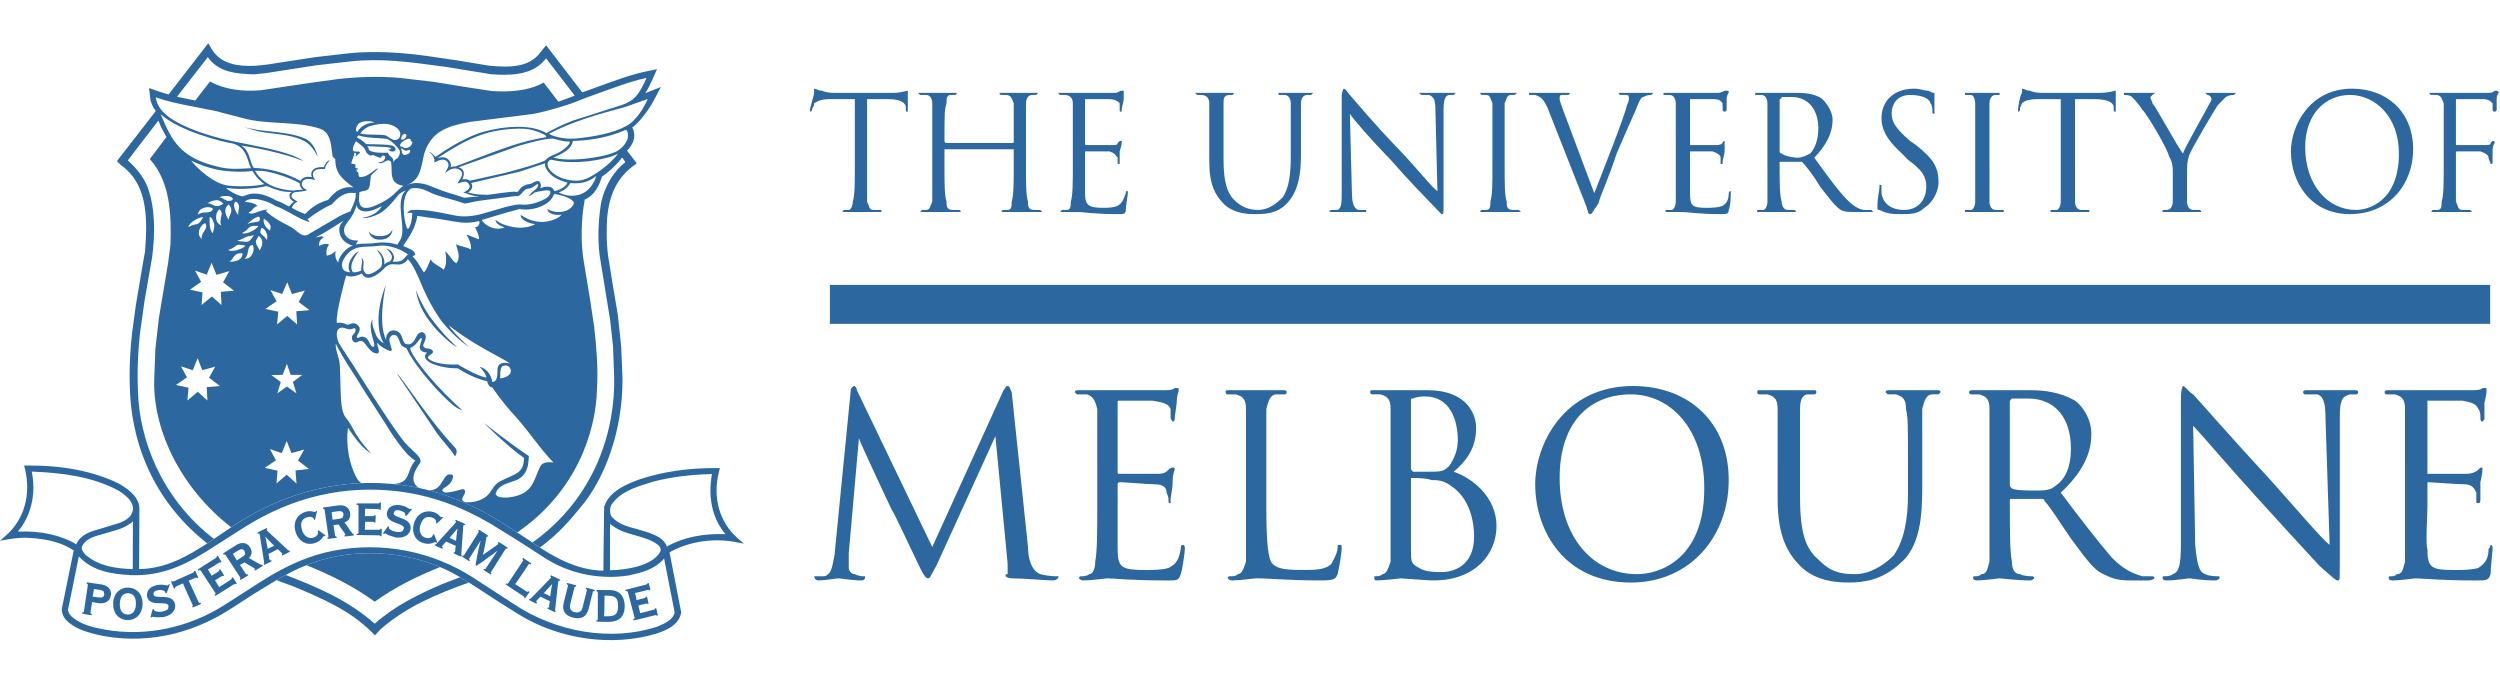 <svg xmlns="http://www.w3.org/2000/svg" width="289" height="80" viewBox="0 0 289 80" fill="none"><path fill-rule="evenodd" clip-rule="evenodd" d="M3.111 53.814L2.782 53.815L2.865 54.13C3.626 57.125 2.819 60.036 0.678 61.916L0 62.509L0.89 62.355C1.575 62.247 2.479 62.11 3.427 62.182C5.661 62.322 7.235 62.775 8.523 63.631L7.178 70.213C7.156 70.312 7.145 70.409 7.145 70.504C7.145 70.934 7.354 71.29 7.572 71.6L7.582 71.617L7.596 71.631C8.572 72.648 9.816 72.988 11.019 73.317L11.028 73.319L11.129 73.346C16.395 74.563 21.955 73.48 26.797 70.301L29.4 68.621L30.542 67.921L31.919 67.085C34.572 65.528 36.756 64.682 39.22 64.255C44.318 63.369 49.781 64.442 53.832 67.13L54.363 67.436C54.35 67.429 57.78 69.654 57.78 69.654L59.909 70.989C64.62 73.918 70.721 74.787 75.834 73.257C76.698 72.971 78.484 72.382 78.738 70.832L78.745 70.787L77.401 63.869L77.587 63.734L77.53 63.779C79.682 62.588 82.502 62.173 85.07 62.67L86 62.85L85.287 62.232C83.142 60.365 82.339 57.449 83.137 54.43L83.22 54.115L82.894 54.112C79.63 54.077 76.59 54.524 73.852 55.441C72.492 55.958 70.453 56.733 69.85 58.56L69.84 58.597L69.768 63.888L69.754 65.974C66.576 65.909 63.947 64.332 61.728 62.843C61.729 62.844 60.954 62.312 60.954 62.312C60.948 62.306 57.776 60.255 57.776 60.255C54.015 57.949 50.289 56.576 46.385 56.056C39.701 55.19 33.024 56.804 27.072 60.724C27.07 60.724 24.082 62.736 24.082 62.736C21.735 64.265 19.181 65.751 16.08 65.783L16.116 58.779C16.097 57.724 15.28 56.749 13.683 55.875C10.751 54.464 7.296 53.791 3.118 53.812L3.111 53.814ZM12.927 61.433C13.779 61.19 14.653 60.923 15.364 60.264L15.348 65.784C13.495 65.733 11.407 65.483 9.839 64.088C9.839 64.085 9.774 64 9.774 64C9.6 63.779 9.454 63.591 9.454 63.361C9.455 63.269 9.476 63.178 9.516 63.094C9.971 62.259 10.872 62.016 11.741 61.781L12.448 61.574C12.446 61.574 12.927 61.433 12.927 61.433ZM70.514 60.554C71.365 61.292 72.413 61.601 73.435 61.885C74.333 62.133 75.263 62.394 76.029 62.956C76.264 63.163 76.375 63.343 76.375 63.532C76.373 63.621 76.352 63.708 76.312 63.788C75.818 64.718 74.666 65.18 73.842 65.446C72.75 65.748 71.666 65.903 70.513 65.924L70.514 60.554ZM3.674 54.517C3.789 55.118 3.856 55.715 3.856 56.302L3.867 56.289C3.867 58.25 3.232 60.081 2.067 61.45C4.735 61.35 7.007 61.844 8.813 62.919C9.33 61.769 10.478 61.434 11.598 61.125L12.973 60.708C14.027 60.407 15.222 60.048 15.371 58.878L15.372 58.807C15.372 57.893 14.474 57.204 13.682 56.703C10.507 55.007 6.851 54.643 3.674 54.517ZM74.934 61.551L75.046 61.595L75.045 61.593C75.825 61.887 76.775 62.264 77.082 63.179C78.96 62.131 81.239 61.648 83.863 61.751C82.726 60.408 82.122 58.67 82.122 56.693C82.122 56.096 82.189 55.45 82.303 54.804C79.718 54.864 77.469 55.155 75.442 55.7L75.007 55.837C73.357 56.349 71.65 56.88 70.652 58.4C70.572 58.581 70.522 58.808 70.522 59.038C70.522 59.295 70.583 59.553 70.724 59.753C71.491 60.597 72.516 60.868 73.602 61.153L74.934 61.551ZM28.254 60.947L23.635 63.89L23.631 63.876C20.623 65.793 17.901 66.62 15.065 66.482C12.874 66.365 10.652 65.998 9.113 64.321C9.063 64.569 8.915 65.297 8.738 66.17C8.364 68.016 7.858 70.512 7.855 70.512C7.884 70.757 8.015 70.977 8.232 71.225C9.362 72.258 10.84 72.54 12.268 72.812L12.273 72.813C16.94 73.586 21.787 72.571 25.921 69.954L30.148 67.241C33.169 65.314 35.85 64.172 38.589 63.655C44.175 62.6 49.874 63.693 54.638 66.735C54.638 66.735 59.22 69.712 59.22 69.713C64.264 73.137 70.695 74.178 75.993 72.437L76.181 72.354C76.912 72.03 77.82 71.628 77.99 70.807L76.771 64.564C75.7 65.842 74.1 66.21 72.686 66.521C69.159 67.061 65.608 66.277 62.692 64.316L59.652 62.356L56.682 60.525C53.205 58.49 49.755 57.274 46.136 56.811C39.863 56.034 33.846 57.426 28.254 60.947Z" fill="#2D67A0"></path><path d="M31.674 63.115C31.576 63.13 31.06 63.392 30.947 63.451L30.682 62.046L30.715 62.078C30.881 62.291 31.669 63.069 31.702 63.101L31.674 63.115ZM33.257 63.562L31.033 61.494L30.835 61.295C30.819 61.263 30.808 61.224 30.894 61.172C30.908 61.124 30.866 61.038 30.866 61.038C30.814 61.022 29.787 61.558 29.787 61.558C29.77 61.606 29.815 61.693 29.815 61.693C29.974 61.666 29.984 61.687 29.989 61.694C29.995 61.7 30.039 61.905 30.039 61.905C30.043 61.918 30.531 64.986 30.531 64.986C30.54 65.062 30.545 65.131 30.496 65.161C30.483 65.209 30.529 65.296 30.529 65.296C30.581 65.312 31.392 64.887 31.392 64.887L31.424 64.871L31.359 64.763C31.25 64.778 31.189 64.77 31.163 64.72C31.163 64.719 31.135 64.613 31.135 64.613C31.102 64.414 31.068 64.216 31.034 64.017C31.048 64.039 32.111 63.485 32.122 63.479C32.123 63.511 32.576 63.928 32.576 63.928L32.645 64.007C32.65 64.03 32.638 64.046 32.583 64.084C32.581 64.149 32.616 64.218 32.616 64.218C32.668 64.233 33.503 63.787 33.503 63.787C33.518 63.735 33.47 63.65 33.47 63.65C33.361 63.65 33.361 63.65 33.257 63.562ZM75.871 70.32C75.825 70.293 75.73 70.32 75.73 70.32C75.708 70.428 75.694 70.457 75.534 70.498L73.994 70.891C73.998 70.784 73.82 70.097 73.794 69.997L74.618 69.787C74.778 69.747 74.803 69.762 74.83 69.816C74.874 69.835 74.969 69.809 74.969 69.809C74.995 69.766 74.79 68.98 74.79 68.98C74.742 68.954 74.649 68.98 74.649 68.98C74.627 69.088 74.614 69.116 74.455 69.154L73.585 69.374C73.589 69.249 73.405 68.545 73.405 68.541C73.416 68.575 74.828 68.212 74.828 68.212C74.987 68.174 75.013 68.191 75.04 68.242C75.084 68.261 75.177 68.236 75.177 68.236C75.205 68.191 74.997 67.407 74.997 67.407C74.951 67.38 74.857 67.406 74.857 67.406C74.836 67.511 74.82 67.543 74.664 67.582L72.314 68.185C72.287 68.232 72.309 68.325 72.309 68.325C72.546 68.323 72.562 68.355 72.581 68.436L73.358 71.403C73.38 71.489 73.38 71.521 73.212 71.586C73.191 71.629 73.213 71.724 73.213 71.724C73.257 71.75 75.69 71.126 75.69 71.126C75.849 71.088 75.875 71.104 75.905 71.169C75.947 71.188 76.042 71.165 76.042 71.165C76.07 71.119 75.862 70.322 75.862 70.322M71.449 70.056C71.444 70.956 71.151 71.243 70.236 71.24H69.833V71.238C69.869 71.229 69.88 69.057 69.882 68.858L70.245 68.862C71.154 68.865 71.448 69.153 71.448 70.04L71.449 70.056ZM70.511 68.211L68.99 68.205C68.952 68.241 68.95 68.338 68.95 68.338C69.1 68.392 69.117 68.422 69.113 68.517L69.102 71.575C69.102 71.668 69.083 71.695 68.963 71.717L68.93 71.846C68.967 71.883 70.355 71.889 70.355 71.889C70.961 71.892 71.428 71.739 71.74 71.432C72.052 71.125 72.213 70.661 72.216 70.059C72.219 68.907 71.58 68.214 70.508 68.21M67.725 68.055C67.858 68.144 67.867 68.178 67.834 68.266L67.341 70.239C67.229 70.691 66.903 70.885 66.449 70.775C66.224 70.721 66.062 70.613 65.967 70.459C65.873 70.305 65.855 70.109 65.909 69.889L66.401 67.918C66.423 67.829 66.447 67.803 66.568 67.814C66.606 67.786 66.63 67.691 66.63 67.691C66.604 67.646 65.578 67.397 65.578 67.397L65.54 67.388L65.531 67.426L65.509 67.52C65.672 67.627 65.677 67.651 65.653 67.735L65.163 69.695C64.94 70.596 65.311 71.17 66.262 71.399C66.746 71.518 67.143 71.488 67.445 71.307C67.73 71.138 67.93 70.831 68.037 70.398L68.526 68.438C68.548 68.352 68.568 68.323 68.705 68.337C68.745 68.309 68.768 68.215 68.768 68.215C68.741 68.17 67.785 67.936 67.785 67.936C67.742 67.962 67.715 68.056 67.715 68.056M63.83 67.548C63.756 67.819 63.608 68.902 63.604 68.944L63.575 68.934C63.501 68.863 62.976 68.613 62.864 68.561L63.837 67.509L63.83 67.548ZM63.613 66.611C63.73 66.719 63.719 66.738 63.715 66.749L63.576 66.914C63.567 66.924 61.389 69.153 61.389 69.153C61.337 69.205 61.282 69.254 61.228 69.233C61.179 69.252 61.139 69.338 61.139 69.338C61.157 69.388 61.985 69.773 61.985 69.773L62.021 69.789L62.075 69.668C62.013 69.606 61.986 69.566 61.986 69.528C61.986 69.514 61.989 69.501 61.997 69.487C62.019 69.457 62.042 69.428 62.065 69.399L62.484 68.965C62.484 68.992 63.565 69.503 63.57 69.495C63.546 69.497 63.479 70.124 63.479 70.124L63.46 70.23C63.455 70.241 63.45 70.252 63.358 70.225C63.315 70.244 63.271 70.329 63.271 70.329C63.29 70.38 64.146 70.778 64.146 70.778C64.195 70.761 64.236 70.672 64.236 70.672C64.176 70.594 64.162 70.578 64.177 70.453C64.287 69.452 64.395 68.452 64.504 67.451L64.547 67.171C64.558 67.15 64.58 67.106 64.681 67.147C64.728 67.129 64.77 67.04 64.77 67.04C64.753 66.989 63.704 66.506 63.704 66.506C63.655 66.524 63.613 66.613 63.613 66.613M61.116 68.336C60.99 68.43 60.958 68.433 60.828 68.347L59.553 67.521C59.597 67.52 61.09 65.268 61.09 65.268C61.141 65.193 61.166 65.161 61.337 65.26C61.387 65.247 61.439 65.166 61.439 65.166C61.428 65.114 60.479 64.499 60.479 64.499C60.427 64.509 60.37 64.588 60.37 64.588C60.509 64.745 60.497 64.776 60.447 64.852L58.752 67.408C58.706 67.483 58.676 67.503 58.542 67.437C58.495 67.45 58.439 67.531 58.439 67.531C58.452 67.585 60.468 68.891 60.468 68.891C60.603 68.977 60.606 69.011 60.581 69.074C60.596 69.119 60.675 69.173 60.675 69.173C60.73 69.162 61.208 68.438 61.208 68.438C61.197 68.388 61.116 68.336 61.116 68.336ZM56.764 66.123L58.448 63.457C58.478 63.407 58.515 63.386 58.6 63.432C58.65 63.422 58.704 63.339 58.704 63.339C58.691 63.287 57.662 62.65 57.662 62.65C57.61 62.66 57.558 62.743 57.558 62.743C57.593 62.806 57.604 62.837 57.604 62.86C57.604 62.874 57.599 62.881 57.593 62.894C57.562 62.939 57.194 63.194 56.806 63.463L55.827 64.144L55.836 64.093C55.907 63.877 56.015 63.287 56.015 63.287L56.246 62.06C56.257 62.044 56.272 62.03 56.348 62.042C56.387 62.025 56.437 61.935 56.437 61.935C56.426 61.884 55.387 61.238 55.387 61.238C55.333 61.249 55.284 61.331 55.284 61.331C55.362 61.433 55.36 61.471 55.327 61.521L53.644 64.187C53.607 64.243 53.568 64.252 53.503 64.218C53.453 64.228 53.401 64.314 53.401 64.314C53.412 64.366 54.214 64.858 54.214 64.858L54.247 64.88L54.316 64.77C54.248 64.695 54.228 64.654 54.228 64.621C54.228 64.6 54.239 64.582 54.25 64.564L55.562 62.486C55.556 62.508 55.554 62.531 55.548 62.554C55.429 62.952 55.151 64.309 55.151 64.309L54.974 65.304C54.99 65.342 55.079 65.397 55.079 65.397C55.123 65.394 56.037 64.745 56.037 64.745L57.503 63.666L57.446 63.759L56.14 65.74C56.112 65.785 56.081 65.812 55.977 65.756C55.928 65.769 55.875 65.848 55.875 65.848C55.886 65.899 56.71 66.41 56.71 66.41C56.763 66.399 56.815 66.315 56.815 66.315C56.704 66.197 56.719 66.153 56.745 66.114M52.891 61.132C52.826 61.403 52.721 62.493 52.717 62.538L52.687 62.525C52.606 62.456 52.078 62.23 51.965 62.18L52.894 61.093L52.891 61.132ZM53.327 64.019L53.546 60.924L53.57 60.733C53.581 60.709 53.601 60.663 53.704 60.701C53.751 60.681 53.788 60.593 53.788 60.593C53.766 60.545 52.703 60.098 52.703 60.098C52.653 60.119 52.616 60.208 52.616 60.208C52.712 60.289 52.725 60.321 52.725 60.335L52.583 60.518C52.579 60.521 50.488 62.833 50.488 62.833C50.437 62.887 50.387 62.935 50.33 62.919C50.283 62.941 50.247 63.027 50.247 63.027C50.269 63.075 51.109 63.428 51.109 63.428L51.144 63.442L51.196 63.322C51.117 63.257 51.098 63.209 51.098 63.178C51.098 63.161 51.103 63.149 51.106 63.144L51.171 63.053C51.175 63.051 51.574 62.603 51.574 62.601C51.576 62.627 52.673 63.089 52.68 63.091C52.658 63.093 52.615 63.723 52.615 63.723L52.597 63.831C52.591 63.842 52.587 63.852 52.498 63.829C52.454 63.85 52.415 63.939 52.415 63.939C52.434 63.987 53.304 64.351 53.304 64.351C53.353 64.332 53.391 64.243 53.391 64.243C53.328 64.166 53.315 64.152 53.323 64.023M50.407 62.73C50.464 62.747 50.532 62.703 50.532 62.703C50.548 62.656 50.184 61.783 50.184 61.783C50.147 61.759 50.061 61.765 50.061 61.765C50.026 61.808 50.016 61.937 50.016 61.937L49.852 62.118C49.66 62.217 49.435 62.238 49.227 62.177C48.657 62.023 48.392 61.441 48.579 60.762C48.703 60.31 48.897 60.004 49.153 59.862C49.357 59.746 49.612 59.729 49.908 59.81C50.112 59.864 50.294 59.996 50.383 60.152L50.43 60.41L50.415 60.501L50.469 60.541C50.519 60.538 51.177 59.865 51.177 59.865L51.253 59.788L51.117 59.762L50.975 59.78L50.863 59.68L50.727 59.543C50.543 59.369 50.316 59.244 50.069 59.182C49.601 59.052 49.122 59.104 48.731 59.327C48.303 59.567 47.994 59.995 47.839 60.565C47.55 61.613 48.023 62.528 48.987 62.79C49.604 62.957 49.958 62.8 50.168 62.709L50.337 62.658C50.364 62.666 50.391 62.693 50.407 62.734M46.942 59.656C46.992 59.648 47.614 58.874 47.614 58.874L47.584 58.852V58.85H47.582L47.506 58.791C47.462 58.831 47.426 58.85 47.367 58.841L47.209 58.76L47.029 58.652C46.798 58.523 46.523 58.437 46.213 58.393C45.228 58.264 44.798 58.792 44.731 59.285C44.631 60.035 45.345 60.295 45.917 60.505C46.354 60.664 46.733 60.802 46.693 61.097L46.536 61.391C46.397 61.497 46.155 61.528 45.818 61.485C45.529 61.445 45.133 61.293 44.995 61.114L44.949 60.978L44.959 60.888L44.868 60.834C44.817 60.845 44.292 61.633 44.292 61.633L44.272 61.662L44.365 61.733C44.424 61.723 44.514 61.658 44.515 61.658C44.516 61.658 44.705 61.751 44.705 61.751L44.896 61.861C44.898 61.861 45.702 62.123 45.702 62.123C46.401 62.216 46.82 62.031 47.049 61.857C47.277 61.684 47.425 61.44 47.462 61.17C47.575 60.325 46.833 60.057 46.237 59.84C45.827 59.69 45.472 59.561 45.508 59.302L45.638 59.062C45.739 58.987 45.883 58.962 46.069 58.987C46.561 59.053 46.755 59.258 46.802 59.31L46.856 59.45L46.834 59.565C46.853 59.6 46.943 59.654 46.943 59.654M43.772 61.234H42.176L42.212 60.319H43.064C43.227 60.319 43.251 60.343 43.26 60.398L43.395 60.427L43.434 59.58L43.297 59.543C43.248 59.64 43.228 59.668 43.063 59.668H42.175L42.212 58.811L43.674 58.849C43.837 58.849 43.858 58.87 43.869 58.93L44.005 58.959L44.044 58.11L43.908 58.072C43.857 58.172 43.838 58.196 43.674 58.196H41.243L41.205 58.331C41.444 58.389 41.444 58.428 41.444 58.51V61.571C41.444 61.661 41.433 61.693 41.253 61.715L41.22 61.848L43.772 61.885C43.938 61.885 43.956 61.909 43.969 61.977L44.103 62.009L44.142 61.148L44.006 61.11C43.955 61.209 43.938 61.234 43.772 61.234ZM39.65 59.774C39.574 59.877 39.426 59.943 39.215 59.973L38.429 60.083C38.432 60.082 38.435 60.07 38.435 60.047C38.435 59.888 38.352 59.299 38.339 59.201L39.09 59.096C39.47 59.044 39.673 59.162 39.714 59.457L39.65 59.774ZM40.586 61.471L40.51 61.36L39.83 60.391C39.845 60.383 39.857 60.373 39.873 60.367C40.325 60.223 40.543 59.827 40.467 59.285C40.378 58.652 39.844 58.322 39.074 58.428L37.359 58.67C37.328 58.711 37.34 58.808 37.34 58.808C37.496 58.84 37.516 58.866 37.529 58.961L37.965 61.991C37.975 62.09 37.96 62.116 37.863 62.148C37.84 62.187 37.853 62.283 37.853 62.283C37.896 62.315 38.897 62.175 38.897 62.175L38.933 62.17L38.916 62.04C38.758 62.004 38.736 61.978 38.726 61.886L38.552 60.68C38.56 60.715 39.142 60.632 39.144 60.632C39.144 60.664 39.834 61.623 39.834 61.623L39.938 61.806V61.812C39.938 61.828 39.927 61.855 39.843 61.873C39.827 61.895 39.824 61.932 39.824 61.962C39.824 61.992 39.827 62.008 39.827 62.008C39.871 62.04 40.885 61.9 40.885 61.9C40.917 61.857 40.904 61.763 40.904 61.763C40.771 61.73 40.725 61.669 40.587 61.461M36.825 61.31C36.784 61.31 36.71 61.359 36.71 61.359C36.699 61.413 36.765 61.529 36.765 61.529L36.728 61.763C36.637 61.935 36.44 62.086 36.227 62.152C36.109 62.189 35.986 62.202 35.863 62.19C35.74 62.178 35.621 62.142 35.512 62.084C35.24 61.94 35.027 61.659 34.916 61.293C34.777 60.844 34.775 60.486 34.915 60.227C35.027 60.018 35.226 59.872 35.529 59.783C35.855 59.682 36.214 59.789 36.281 60.003L36.289 60.027L36.327 60.099L36.392 60.103C36.434 60.075 36.632 59.156 36.632 59.156L36.654 59.048L36.521 59.1L36.412 59.189C36.411 59.191 36.256 59.163 36.256 59.163L36.075 59.12C35.825 59.071 35.58 59.085 35.322 59.163C34.473 59.422 33.79 60.248 34.179 61.516C34.501 62.558 35.396 63.083 36.355 62.793C36.968 62.61 37.182 62.291 37.313 62.101L37.429 61.968C37.455 61.96 37.489 61.971 37.531 61.994C37.585 61.979 37.618 61.901 37.618 61.901C37.605 61.858 36.828 61.311 36.828 61.311M28.036 64.359C27.813 64.501 27.59 64.645 27.368 64.789C27.369 64.73 26.969 64.111 26.911 64.035L27.548 63.626C27.869 63.424 28.092 63.446 28.266 63.695C28.267 63.695 28.342 64.007 28.342 64.007C28.316 64.133 28.212 64.255 28.034 64.369M29.916 65.16L29.797 65.089L28.774 64.505C28.785 64.494 28.789 64.481 28.799 64.468C29.147 64.151 29.18 63.695 28.88 63.234C28.527 62.696 27.905 62.621 27.253 63.041L25.799 63.972C25.786 64.024 25.837 64.103 25.837 64.103C25.995 64.069 26.026 64.084 26.077 64.163L27.759 66.734C27.813 66.817 27.808 66.848 27.733 66.917C27.727 66.965 27.782 67.046 27.782 67.046C27.832 67.057 28.68 66.514 28.68 66.514L28.713 66.493L28.639 66.38C28.485 66.412 28.456 66.399 28.404 66.318L27.733 65.295C27.755 65.321 28.247 65.009 28.248 65.007C28.248 65.028 29.297 65.621 29.297 65.621L29.471 65.743C29.477 65.776 29.466 65.801 29.41 65.843V65.856C29.41 65.905 29.456 65.964 29.456 65.964C29.508 65.975 30.37 65.421 30.37 65.421C30.381 65.368 30.327 65.29 30.327 65.29C30.193 65.315 30.128 65.279 29.915 65.15M26.793 66.794L26.796 66.852C26.796 66.919 26.772 66.952 26.662 67.022L25.324 67.878C25.326 67.82 24.91 67.182 24.854 67.094L25.565 66.637C25.704 66.549 25.735 66.556 25.778 66.598C25.824 66.601 25.906 66.549 25.906 66.549C25.917 66.497 25.471 65.817 25.471 65.817C25.416 65.806 25.338 65.859 25.338 65.859C25.341 65.883 25.342 65.903 25.342 65.919C25.342 65.987 25.314 66.021 25.207 66.089L24.463 66.563C24.465 66.5 24.028 65.834 24.025 65.831C24.047 65.861 25.271 65.077 25.271 65.077C25.41 64.986 25.439 64.994 25.483 65.036C25.529 65.041 25.613 64.988 25.613 64.988C25.624 64.937 25.178 64.256 25.178 64.256C25.124 64.246 25.044 64.297 25.044 64.297C25.055 64.408 25.053 64.442 24.917 64.529L22.877 65.821C22.866 65.875 22.917 65.953 22.917 65.953C23.146 65.876 23.168 65.908 23.215 65.975L24.893 68.544C24.942 68.619 24.953 68.651 24.811 68.766C24.805 68.815 24.857 68.893 24.857 68.893C24.909 68.903 27.018 67.558 27.018 67.558C27.157 67.468 27.186 67.478 27.232 67.53C27.28 67.536 27.365 67.483 27.365 67.483C27.376 67.432 26.922 66.74 26.922 66.74C26.872 66.73 26.792 66.783 26.792 66.783M22.962 69.611L21.806 67.106C21.823 67.135 22.546 66.811 22.546 66.811C22.688 66.747 22.718 66.753 22.779 66.844C22.825 66.858 22.914 66.818 22.914 66.818C22.932 66.768 22.573 65.989 22.573 65.989C22.523 65.97 22.434 66.01 22.434 66.01C22.43 66.129 22.415 66.156 22.273 66.221L20.13 67.186C19.977 67.254 19.949 67.24 19.909 67.183C19.863 67.17 19.775 67.211 19.775 67.211C19.756 67.259 20.114 68.04 20.114 68.04C20.163 68.059 20.254 68.018 20.254 68.018L20.25 67.962C20.25 67.86 20.283 67.83 20.403 67.777L21.159 67.436V67.439C21.159 67.522 22.262 69.916 22.262 69.916C22.28 69.951 22.289 69.978 22.289 70.002C22.289 70.037 22.268 70.06 22.226 70.088C22.224 70.156 22.253 70.224 22.253 70.224C22.305 70.242 23.211 69.833 23.211 69.833L23.246 69.816L23.187 69.694C23.029 69.705 23.002 69.686 22.964 69.6M18.626 69.006C18.185 69.002 17.807 68.998 17.749 68.731C17.698 68.487 17.847 68.311 18.184 68.243C18.732 68.129 19.059 68.304 19.087 68.431C19.087 68.432 19.1 68.514 19.1 68.514C19.133 68.576 19.239 68.596 19.239 68.596C19.282 68.572 19.606 67.634 19.606 67.634L19.65 67.505L19.476 67.586L19.361 67.683L19.184 67.659L18.977 67.619C18.716 67.572 18.428 67.581 18.107 67.646C17.133 67.853 16.91 68.494 17.015 68.983C17.174 69.722 17.935 69.73 18.549 69.737C19.017 69.742 19.419 69.748 19.482 70.036C19.482 70.038 19.436 70.366 19.436 70.366C19.34 70.512 19.123 70.622 18.791 70.693C18.502 70.752 18.075 70.739 17.885 70.615L17.798 70.506L17.776 70.416L17.673 70.395C17.629 70.423 17.398 71.34 17.398 71.34L17.436 71.347V71.349L17.512 71.377C17.538 71.363 17.562 71.366 17.562 71.366C17.584 71.323 17.599 71.299 17.616 71.297C17.616 71.296 17.834 71.319 17.834 71.319L18.048 71.357L18.893 71.338C19.981 71.11 20.351 70.409 20.231 69.854C20.051 69.019 19.26 69.011 18.626 69.006ZM15.362 70.826C15.203 70.975 14.992 71.046 14.742 71.038C14.143 71.019 13.826 70.57 13.85 69.778C13.864 69.328 13.987 68.985 14.203 68.787C14.361 68.64 14.57 68.57 14.821 68.578C15.072 68.587 15.278 68.67 15.427 68.828C15.63 69.043 15.727 69.392 15.712 69.838C15.697 70.284 15.578 70.627 15.362 70.829M14.843 67.928C14.379 67.914 13.973 68.057 13.661 68.344C13.307 68.672 13.1 69.173 13.081 69.743C13.043 70.87 13.702 71.646 14.719 71.679C15.182 71.694 15.589 71.552 15.899 71.265C16.254 70.936 16.461 70.436 16.48 69.865C16.5 69.294 16.326 68.769 15.993 68.417C15.705 68.113 15.307 67.943 14.843 67.928ZM11.347 69.058L10.696 68.965C10.731 68.96 10.849 68.195 10.863 68.093L11.478 68.183C11.753 68.223 11.918 68.291 12 68.398L12.054 68.717C12.007 69.036 11.815 69.127 11.347 69.058ZM11.695 67.559L10.056 67.319C10.014 67.351 10.001 67.442 10.001 67.442C10.159 67.523 10.167 67.559 10.153 67.647L9.701 70.676C9.687 70.765 9.67 70.794 9.534 70.792C9.496 70.824 9.482 70.921 9.482 70.921C9.513 70.964 10.557 71.115 10.557 71.115L10.593 71.122L10.615 70.988C10.488 70.923 10.458 70.891 10.458 70.834C10.458 70.819 10.459 70.804 10.463 70.787L10.642 69.581C10.645 69.615 11.375 69.721 11.375 69.721C12.318 69.859 12.735 69.348 12.817 68.824C12.899 68.299 12.641 67.691 11.696 67.555" fill="#2D67A0"></path><path d="M35.186 16.309C34.091 15.73 32.687 15.565 31.469 15.422C30.829 15.346 30.239 15.277 29.773 15.157L28.222 14.719L29.826 15.033C30.203 15.08 30.588 15.12 30.975 15.162C32.465 15.319 33.986 15.481 35.199 15.989C36.064 16.352 36.526 17.22 36.738 18.14C36.383 17.428 35.879 16.674 35.186 16.309Z" fill="#2D67A0"></path><path d="M50.161 37.233C51.275 38.615 51.555 38.887 52.252 39.565C52.419 39.728 52.612 39.914 52.846 40.146C52.191 39.83 50.776 38.524 50.006 37.58C48.824 36.131 48.276 34.858 48.075 33.51C48.075 33.51 48.78 35.519 50.164 37.233H50.161Z" fill="#2D67A0"></path><path d="M45.364 26.536C45.143 26.943 44.87 27.259 43.993 27.298C42.876 27.349 42.616 26.697 42.616 26.697C42.685 27.038 42.927 27.753 44.001 27.704C45.37 27.644 45.364 26.536 45.364 26.536Z" fill="#2D67A0"></path><path fill-rule="evenodd" clip-rule="evenodd" d="M72.289 18.747C70.226 20.375 69.59 22.84 69.465 23.589C69.123 25.757 69.05 28.192 69.447 30.324L70.543 37.06L70.863 40.01L70.994 43.456C71.164 49.667 68.849 57.528 61.545 62.717L61.717 62.835L61.726 62.841C61.728 62.842 61.728 62.843 61.728 62.843C61.951 62.992 62.178 63.142 62.409 63.292C64.565 61.72 65.863 60.155 66.944 58.851L66.999 58.784C70.059 55.248 71.96 49.576 71.96 43.979L71.956 43.574C71.956 43.568 71.956 43.561 71.812 40.092L71.415 36.356C71.414 36.348 71.41 36.321 70.834 32.914L70.297 29.583C70.189 28.693 70.134 27.846 70.134 27.069L70.142 26.513L70.141 26.401C70.141 23.077 71.131 20.725 73.171 19.206L73.611 18.879L72.487 17.415C72.76 17.14 72.984 16.822 73.15 16.473C73.362 16.039 73.401 15.242 73.114 14.793L73.085 14.75C74.115 13.998 75.212 12.306 75.522 11.713L76.396 10.06L74.601 10.77L74.599 10.766C74.876 10.335 75.137 9.84 75.408 9.226L75.95 7.995L74.622 8.273C73.6 8.489 72.366 8.857 70.853 9.402L70.047 9.689L67.313 10.68L63.129 5.231L62.471 6.05C62.321 6.24 62.178 6.42 61.999 6.577C61.187 7.342 60.036 7.697 58.376 7.697C57.726 7.697 57.079 7.643 56.546 7.594L52.668 6.956C52.623 6.949 49.52 6.493 49.52 6.493C47.326 6.176 45.234 6.015 43.301 6.015C42.213 6.015 41.178 6.067 40.222 6.171L36.492 6.6C36.441 6.609 32.061 7.278 32.057 7.278C30.735 7.511 29.701 7.62 28.803 7.62C26.677 7.62 25.265 6.988 24.486 5.689L24.073 5L19.489 10.922C19.092 10.814 18.697 10.692 18.279 10.545L17.237 10.179L17.351 11.27C17.41 11.837 17.647 12.347 18.009 12.831L13.515 18.626L13.973 19.078L14.008 19.105C16.004 20.552 16.894 22.764 16.894 26.276C16.894 27.267 16.825 28.272 16.767 29.036H16.775C16.744 29.165 16.701 29.413 16.614 29.914L16.601 29.988L15.709 35.236L15.26 38.569C15.079 40.176 14.986 41.791 14.982 43.407C14.982 43.849 14.99 44.291 15.006 44.733C15.197 52.147 18.426 58.495 23.962 62.814L24.082 62.736L24.733 62.298C18.517 57.523 16.119 50.582 15.954 45.393C15.848 42.991 15.938 40.584 16.224 38.197L16.728 34.642L17.571 29.826C17.947 27.107 17.968 24.085 17.05 21.6C16.602 20.464 15.774 19.431 14.77 18.544L18.304 13.942L18.36 14.067L18.39 14.135C18.542 14.557 18.736 14.964 18.969 15.348C19.054 15.51 19.143 15.672 19.243 15.836L17.32 18.384C19.692 21.03 19.816 24.78 19.707 28.29L19.421 30.476L18.377 36.714L17.967 40.267L17.839 43.539C17.544 49.321 20.684 56.279 26.731 60.954C26.939 60.813 27.072 60.724 27.072 60.724C31.648 57.711 36.652 56.06 41.759 55.851C41.578 55.722 41.42 55.558 41.295 55.35C40.37 53.822 39.953 51.375 40.229 49.445C41.404 51.25 42.244 52.048 42.891 52.416C41.57 50.956 41.163 50.213 40.806 49.559C40.583 49.152 40.38 48.78 39.986 48.29C39.573 47.776 39.486 46.944 39.434 46.315C39.384 45.677 39.37 45.035 39.355 44.394C39.346 43.957 39.336 43.52 39.315 43.084C39.309 42.963 39.305 42.84 39.302 42.717C39.288 42.249 39.274 41.771 39.119 41.329C39.043 41.116 38.887 40.476 38.84 40.252C38.794 40.029 38.819 39.739 38.819 39.739C38.819 39.739 39.254 40.639 40.111 42.015L40.114 42.018C40.507 42.641 40.738 42.993 40.917 43.265C41.133 43.595 41.273 43.807 41.529 44.243C41.835 44.763 42.778 46.218 43.498 47.33C43.877 47.916 44.195 48.406 44.325 48.614C44.353 48.659 44.389 48.718 44.434 48.789C44.993 49.697 46.807 52.638 48.011 53.244C47.628 53.658 47.462 54.109 47.31 54.523C47.067 55.186 46.858 55.754 45.843 55.915C45.765 55.927 45.676 55.944 45.577 55.963C45.846 55.99 46.116 56.021 46.385 56.056C47.077 56.148 47.763 56.267 48.444 56.413C47.906 56.083 47.271 55.298 48.502 53.599C48.856 53.134 48.296 52.615 47.643 52.008C47.347 51.734 47.033 51.442 46.774 51.129C45.188 49.207 40.663 41.946 40.663 41.946C40.357 41.51 40.04 41.014 39.737 40.54L39.736 40.539C39.574 40.285 39.415 40.038 39.265 39.809C38.833 39.152 38.69 37.749 39.684 37.885C39.818 37.912 39.927 37.949 40.026 37.983C40.273 38.067 40.459 38.13 40.835 37.974C41.214 37.816 41.18 38.377 40.835 38.658C40.617 38.884 40.617 39.302 40.913 39.527C41.116 39.643 41.24 39.578 41.375 39.509C41.498 39.445 41.631 39.376 41.841 39.435C42.03 39.488 42.195 39.712 42.385 39.968C42.637 40.309 42.931 40.707 43.38 40.835C43.594 40.886 43.73 40.87 43.782 40.733C43.839 40.575 43.775 40.385 43.709 40.188C43.644 39.993 43.576 39.792 43.619 39.608C43.75 39.842 44.085 40.087 44.533 40.332C45.08 40.629 45.397 40.703 45.253 40.248C45.09 39.736 45.012 39.385 45.012 39.385C44.957 38.999 45.306 38.701 45.57 38.701C45.724 38.701 45.896 38.836 45.994 39.01C46.094 39.191 46.151 39.348 46.202 39.487C46.324 39.826 46.406 40.053 46.974 40.235C48.152 42.709 51.193 45.875 52.406 46.863C52.731 47.109 53.089 47.309 53.47 47.457C53.32 47.311 53.119 47.13 52.938 46.966C52.795 46.837 52.664 46.719 52.58 46.639C49.39 43.613 47.372 40.813 47.425 40.217C47.949 40.001 48.219 39.62 48.404 39.359C48.542 39.165 48.632 39.038 48.745 39.094C48.808 39.132 48.747 39.312 48.673 39.531C48.59 39.773 48.492 40.062 48.533 40.251C48.576 40.462 48.789 40.751 49.365 40.743C48.331 41.762 50.96 42.619 52.91 42.574C53.614 43.008 54.841 43.741 56.312 44.074C56.312 44.074 56.456 44.769 56.915 44.793C56.915 44.793 58.003 46.443 59.465 48.007C60.144 48.733 60.868 49.67 61.587 50.6C62.418 51.674 63.241 52.738 63.978 53.459L63.962 53.461C63.242 53.381 62.626 53.42 62.367 54.094C62.239 54.385 62.132 54.648 62.034 54.888C61.853 55.332 61.704 55.697 61.518 56.008C61.179 56.579 60.626 57.074 59.693 57.333C58.759 57.591 57.458 57.649 57.299 57.096C57.481 56.236 58.426 55.93 59.156 55.693C59.383 55.62 59.589 55.553 59.745 55.479C60.976 54.89 61.091 53.818 61.131 52.714C59.399 51.61 55.912 48.873 55.912 48.873C55.912 48.873 58.95 51.859 60.568 52.926C60.568 53.865 60.32 54.399 59.567 54.81C59.306 54.953 59.025 55.077 58.714 55.214C58.441 55.334 58.145 55.464 57.821 55.626C57.298 55.921 57.074 56.269 56.85 56.619C56.565 57.062 56.279 57.507 55.382 57.846C54.707 58.1 53.083 58.32 53.508 57.451C54.115 56.547 53.468 56.544 53.468 56.544C53.098 56.651 52.111 56.924 51.601 56.942C51.287 56.955 50.973 56.73 51.246 56.479C51.301 56.429 51.372 56.384 51.453 56.333C51.521 56.291 51.594 56.245 51.67 56.188C51.916 56.001 52.058 55.879 52.163 55.693C52.331 55.395 52.465 54.993 52.283 54.89C52.065 54.764 51.733 54.851 51.57 55.024C51.413 55.2 51.291 55.403 51.168 55.607C50.846 56.141 50.524 56.673 49.595 56.687C52.357 57.409 55.058 58.588 57.776 60.255C57.776 60.255 58.881 60.969 59.787 61.556C66.59 56.9 68.893 49.956 69.014 44.959C69.16 42.523 68.943 40.114 68.692 37.799L68.191 34.493L67.508 30.371C67.098 28.082 67.181 25.293 67.595 23.074C68.298 22.768 69.051 22.092 69.51 20.646L69.575 20.434C70.339 19.912 71.279 19.067 71.901 18.231C71.991 18.267 72.092 18.428 72.284 18.735L72.287 18.74L72.289 18.747ZM37.937 23.106C38.791 21.99 39.751 21.494 40.859 21.661C39.546 20.684 38.761 20.032 38.761 18.407L38.454 18.105C38.422 17.908 38.397 17.7 38.371 17.487C38.246 16.445 38.109 15.302 37.043 14.896C35.547 14.392 33.941 14.298 32.333 14.204C30.869 14.119 29.404 14.034 28.018 13.639L24.869 12.82L21.746 12.207C20.321 11.92 19.258 11.692 18.015 11.255C18.108 12.138 18.676 12.938 19.657 13.624C21.391 14.836 24.179 15.702 26.221 16.175C26.883 16.328 27.646 16.48 28.448 16.639C30.958 17.137 33.837 17.708 35.094 18.627C32.833 17.697 29.217 17.008 27.872 16.827C28.514 17.134 28.816 18 28.98 18.614C29.027 18.792 29.182 19.23 29.343 19.406L29.847 19.44C31.307 19.523 33.361 20.109 34.737 20.92C34.951 20.465 35.505 20.37 36.045 20.476C35.788 19.776 36.298 19.23 37.424 19.324C37.545 19.048 37.758 18.594 38.124 18.508C38.075 18.577 38.023 18.645 37.97 18.713C37.775 18.965 37.579 19.218 37.565 19.545C37.565 19.545 36.778 19.461 36.415 19.695C36.053 19.93 36.129 20.479 36.466 20.804C35.855 20.655 35.091 20.579 34.925 21.066C34.758 21.553 35.166 21.811 35.512 21.978C35.158 22.12 34.818 22.145 34.529 22.166C34.113 22.197 33.803 22.22 33.704 22.57C33.627 22.846 33.992 23.063 34.275 23.232C34.316 23.256 34.355 23.28 34.392 23.302C34.084 23.436 33.855 23.693 33.724 24.013C33.933 24.141 34.643 24.529 35.263 24.739C36.136 23.86 36.815 23.449 37.937 23.106ZM51.198 37.314C52.6 39.012 53.91 39.916 54.21 40.123L54.221 40.131C54.221 40.131 52.279 38.331 51.889 37.63C54.05 39.294 55.898 40.297 57.256 41.034C57.958 41.415 58.529 41.725 58.945 42.018C58.492 41.916 57.933 41.864 57.658 42.227C57.504 42.431 57.502 42.695 57.5 42.983C57.498 43.209 57.496 43.449 57.421 43.684C57.326 44.088 57.049 44.156 56.909 44.156C56.664 42.637 55.445 42.398 55.445 42.398C55.495 42.457 55.547 42.516 55.6 42.575C55.87 42.878 56.156 43.198 56.23 43.654C55.086 43.454 52.925 42.146 52.926 42.127C51.794 42.19 50.418 42.057 49.697 41.593C49.28 41.324 49.515 41.168 49.756 41.008C49.991 40.853 50.233 40.693 49.886 40.419C49.751 40.312 49.606 40.303 49.464 40.294C49.282 40.282 49.103 40.27 48.956 40.051C48.88 39.939 48.956 39.77 49.047 39.571C49.168 39.304 49.314 38.982 49.152 38.665C48.973 38.316 48.63 38.326 48.332 38.607C48.246 38.687 48.171 38.835 48.086 39C47.875 39.413 47.608 39.936 46.981 39.779C46.716 39.712 46.63 39.451 46.534 39.158C46.443 38.883 46.344 38.581 46.078 38.385C45.719 38.122 45.224 38.12 44.925 38.428C44.558 38.805 44.642 39.32 44.642 39.32C43.602 37.27 44.607 32.917 44.607 32.917C43.506 35.748 43.516 38.193 44.359 39.682C44.02 39.487 43.738 39.209 43.539 38.875L43.497 38.782C43.265 38.255 42.964 37.572 43.047 36.894C42.666 37.558 42.934 38.537 43.127 39.237C43.265 39.74 43.364 40.099 43.153 40.094C42.942 40.09 42.839 39.88 42.721 39.638C42.607 39.404 42.479 39.141 42.223 39.007C41.914 38.845 41.718 38.933 41.566 39.002C41.455 39.052 41.367 39.092 41.277 39.015C41.194 38.946 41.272 38.807 41.371 38.632C41.562 38.295 41.828 37.822 41.168 37.454C40.885 37.294 40.685 37.375 40.495 37.452C40.322 37.521 40.158 37.587 39.949 37.469C39.508 37.221 38.942 37.331 38.942 37.331C38.751 36.334 40.014 31.842 40.014 31.842C40.77 32.217 41.829 31.608 41.829 31.608C42.397 32.664 43.534 31.802 44.032 31.391C44.163 31.282 44.263 31.179 44.357 31.083C44.531 30.904 44.681 30.749 44.967 30.623C45.206 30.518 45.465 30.54 45.725 30.562C45.986 30.584 46.248 30.606 46.492 30.5C47.018 30.285 47.14 29.962 47.14 29.962C47.704 30.451 48.356 32.006 48.747 32.938C48.827 33.128 48.895 33.292 48.95 33.416C50.06 35.912 51.187 37.314 51.187 37.314H51.198ZM59.054 42.8C59.145 43.303 58.488 43.645 57.984 43.717L57.825 43.731C57.828 43.656 57.828 43.571 57.828 43.479C57.826 42.993 57.825 42.344 58.242 42.269C58.738 42.18 58.96 42.418 59.054 42.8ZM45.672 28.651C46.312 28.861 46.728 29.109 47.211 29.449C47.067 29.46 47.038 29.498 46.965 29.596C46.891 29.697 46.771 29.859 46.433 30.116C46.294 30.219 45.802 30.288 45.383 30.245C45.396 30.221 45.41 30.197 45.424 30.173C45.534 29.985 45.65 29.788 45.439 29.369C45.198 28.88 44.821 28.758 44.645 28.755C44.921 28.955 45.138 29.207 45.265 29.498C45.367 29.735 45.29 30.012 45.08 30.219C44.858 30.271 44.596 30.413 44.41 30.581C44.577 29.96 44.024 29.044 43.565 28.914L43.594 28.954L43.645 29.02C44.018 29.508 44.315 29.896 44.105 30.772C43.964 31.087 42.694 31.951 42.31 31.636C41.94 31.312 41.974 31.026 42.011 30.718C42.035 30.514 42.061 30.301 41.97 30.06C41.959 30.038 41.949 30.015 41.939 29.992C41.901 29.902 41.864 29.814 41.793 29.843C41.893 30.176 41.851 30.403 41.806 30.648C41.773 30.833 41.737 31.029 41.757 31.289L41.744 31.293C41.328 31.441 41.102 31.522 40.802 31.464C40.661 31.292 40.554 31.009 40.647 30.56C40.739 30.111 41.093 29.521 41.479 29.052C41.479 29.052 41.283 29.119 41.098 29.287C40.548 29.791 40.264 30.448 40.304 30.913C40.322 31.128 40.347 31.311 40.508 31.473C40.394 31.476 39.812 31.445 39.643 31.102C39.31 30.429 39.798 29.807 40.161 29.358C40.459 28.992 40.951 28.772 40.951 28.772C41.455 28.535 42.107 28.514 42.715 28.495C43.032 28.485 43.337 28.475 43.602 28.435C44.375 28.319 45.027 28.439 45.672 28.651ZM33.732 22.195C33.351 22.405 33.449 22.7 33.534 22.895C33.656 23.172 33.969 23.323 33.969 23.323C33.791 23.431 33.58 23.643 33.42 23.872C33.37 23.846 33.318 23.818 33.263 23.788C32.873 23.58 32.377 23.315 31.938 23.18C31.004 22.641 30.113 22.32 29.144 22.386C28.863 22.405 28.247 22.623 28.045 22.704C27.387 22.591 26.397 22.033 26.132 21.721C27.343 21.885 28.129 21.845 28.831 21.796C29.499 21.754 30.162 21.658 30.814 21.508C30.883 21.535 30.951 21.561 31.017 21.587C31.907 21.937 32.599 22.21 33.73 22.197L33.732 22.195ZM65.928 21.167C67.202 21.27 68.054 21.038 68.94 20.337C68.042 23.16 65.502 22.804 64.596 22.234C65.161 22.058 65.636 21.677 65.928 21.167ZM65.596 21.105C65.513 21.455 64.815 21.981 64.081 22.09C64.078 22.091 64.074 22.08 64.067 22.062C64.025 21.95 63.87 21.541 63.192 21.586C62.902 21.605 62.803 21.638 62.681 21.678C62.617 21.7 62.546 21.723 62.438 21.748C62.577 21.557 62.546 21.274 62.416 21.067C62.38 21.015 62.29 20.931 62.218 20.931C62.011 20.931 61.783 20.999 61.532 21.163C61.378 21.264 61.211 21.287 61.056 21.308C60.96 21.322 60.869 21.334 60.788 21.364C60.418 21.502 60.164 21.717 59.885 22.146C59.821 22.194 59.737 22.186 59.612 22.174C59.582 22.171 59.549 22.168 59.513 22.165C59.343 22.092 56.375 22.524 56.375 22.524C56.256 22.516 56.127 22.513 55.987 22.509C55.488 22.495 54.856 22.478 54.09 22.249C54.09 22.249 54.892 21.854 54.468 21.154L60.046 19.852L63.009 18.874C62.915 19.237 63.27 19.875 63.901 20.367C64.338 20.706 65.232 21.035 65.598 21.105H65.596ZM34.658 21.195C34.647 21.387 34.683 21.685 35.042 21.917C34.967 21.926 34.865 21.932 34.751 21.939C34.499 21.953 34.189 21.971 33.987 22.037C32.231 21.94 30.469 21.418 29.474 19.747C29.534 19.747 29.593 19.746 29.653 19.746C30.032 19.741 30.413 19.737 30.991 19.86C31.949 20.065 33.387 20.485 34.658 21.195ZM29.196 19.771C29.222 19.805 29.253 19.855 29.29 19.918C29.458 20.195 29.776 20.721 30.561 21.278C30.023 21.422 29.444 21.48 28.608 21.523C27.473 21.582 26.449 21.463 26.449 21.463C24.771 21.329 22.633 19.331 22.101 18.556C23.233 19.144 24.734 19.611 25.909 19.741C27.084 19.87 28.219 19.904 29.197 19.762L29.196 19.771ZM47.136 17.383C47.164 17.377 47.192 17.368 47.219 17.358C47.274 17.339 47.33 17.32 47.4 17.333C47.52 17.729 47.079 17.853 46.823 17.918C46.632 17.937 46.527 17.78 46.458 17.643L46.458 17.635C46.458 17.517 46.458 17.368 46.373 17.275C46.375 17.221 46.397 17.169 46.458 17.126C46.617 17.349 46.858 17.471 47.137 17.383H47.136ZM67.856 20.628C68.577 20.321 70.436 19.153 71.448 17.757C70.525 18.338 66.598 19.175 63.823 18.478C63.569 18.395 63.319 18.711 63.308 18.854L63.307 18.867C63.294 19.081 63.268 19.483 64.007 20.068C64.391 20.374 64.94 20.622 65.528 20.757C66.65 21.018 67.334 20.85 67.856 20.628ZM26.636 16.533C28.11 16.788 28.449 17.829 28.721 18.664C28.819 18.967 28.909 19.242 29.041 19.443L28.804 19.456C27.273 19.54 26.536 19.58 25.296 19.297C20.737 18.255 19.831 16.143 18.611 13.3L18.572 13.207C20.802 15.202 25.694 16.37 26.623 16.534L26.636 16.533ZM47.491 16.182C47.471 16.269 47.498 16.288 47.551 16.324C47.582 16.346 47.621 16.373 47.665 16.424C47.665 16.683 47.491 16.889 47.285 17.009C47.092 17.113 46.797 17.181 46.605 17.027C46.499 16.96 46.241 16.889 46.241 16.889C46.241 16.454 46.749 16.23 47.097 16.077L47.129 16.062C47.281 15.992 47.442 16.029 47.491 16.182ZM44.728 16.057C45.183 16.197 46.003 17.008 46.213 17.422C46.283 17.751 46.143 18.061 45.934 18.302C45.723 18.391 45.555 18.557 45.464 18.766C45.482 18.67 45.478 18.571 45.453 18.476C45.429 18.381 45.385 18.292 45.323 18.216C45.132 18.094 44.927 17.882 44.841 17.656L44.823 17.656C44.099 17.67 43.046 17.691 42.658 17.34C42.65 17.201 42.596 17.078 42.455 16.91C42.602 16.892 43.008 16.917 43.399 16.94C43.615 16.953 43.827 16.966 43.989 16.971L44.061 16.973L44.151 16.976C44.583 16.987 45.091 17.001 45.199 17.163C45.199 17.233 45.143 17.246 45.093 17.258C45.082 17.26 45.071 17.263 45.061 17.266C45.038 17.274 45.012 17.271 44.987 17.269C44.956 17.266 44.925 17.263 44.905 17.282C45.044 17.509 45.322 17.557 45.567 17.489C45.708 17.42 45.778 17.282 45.688 17.11C45.555 16.848 45.238 16.802 44.836 16.747C44.433 16.692 42.333 16.661 42.333 16.661C42.11 16.419 41.615 16.069 41.295 15.911C41.259 15.757 41.447 15.622 41.547 15.674C42.119 15.872 42.933 15.923 43.69 15.97C44.066 15.994 44.427 16.017 44.737 16.056L44.728 16.057ZM65.9 16.379C65.806 16.81 65.182 17.301 64.703 17.574C64.522 17.676 64.315 17.765 64.109 17.852C63.696 18.029 63.289 18.203 63.114 18.477C62.763 18.785 59.728 19.65 58.298 20.005L54.326 20.892C54.068 20.684 53.678 20.698 53.431 20.741C53.786 20.016 53.648 19.524 53.01 19.338L59.951 16.861C61.229 16.495 62.83 16.047 63.899 16.014C64.063 16.053 64.216 16.094 64.363 16.133C64.841 16.261 65.27 16.376 65.912 16.376L65.9 16.379ZM46.986 15.649C46.986 15.767 46.952 15.817 46.901 15.893C46.892 15.905 46.884 15.918 46.874 15.932C46.808 16.033 46.66 16.187 46.377 16.115C46.345 15.872 46.484 15.614 46.709 15.477C46.829 15.441 46.986 15.512 46.986 15.649ZM46.261 15.342C46.306 15.504 46.272 15.945 45.954 16.111C45.563 16.291 45.273 16.093 44.981 15.895C44.83 15.792 44.679 15.688 44.512 15.637C44.115 15.576 43.683 15.571 43.251 15.567C42.696 15.561 42.139 15.555 41.651 15.429C41.885 15.098 42.274 14.743 42.744 14.586C43.299 14.414 44.365 14.18 45.123 14.412C45.86 14.638 46.174 15.042 46.262 15.341L46.261 15.342ZM62.02 15.176C62.583 15.363 63.443 15.752 63.045 15.872C60.317 16.324 58.422 17.046 54.312 18.611C53.803 18.805 53.259 19.012 52.676 19.233C52.495 19.226 52.273 19.259 52.097 19.327C52.137 19.168 52.133 19.002 52.085 18.845C52.037 18.689 51.947 18.548 51.825 18.438C51.577 18.192 51.169 18.069 50.538 18.298C52.088 17.296 53.679 16.292 55.428 15.655C56.826 15.146 58.329 14.902 59.955 14.872C60.947 14.854 61.527 15.011 62.022 15.176H62.02ZM72.489 16.223C72.287 16.644 71.984 17.011 71.606 17.29C70.599 18.13 65.801 18.816 63.966 18.21C65.914 17.433 66.115 16.787 66.234 16.296C67.692 16.242 69.879 16.076 72.327 15.023C72.61 14.952 72.664 15.866 72.49 16.223H72.489ZM43.317 14.136C42.65 14.22 41.799 14.378 41.293 15.277C41.056 15.087 41.136 14.701 41.402 14.359C41.595 14.111 42.288 13.842 43.319 14.135L43.317 14.136ZM72.234 12.375L74.873 11.447C74.572 12.222 73.543 13.991 72.419 14.555C70.871 15.416 68.676 15.779 67.003 15.966C65.66 16.157 64.614 15.901 64.128 15.75C64.128 15.75 63.628 15.593 63.461 15.467C65.972 14.13 69.034 13.225 72.234 12.375ZM74.74 9.005C73.834 11.065 73.26 11.662 71.868 12.144L66.221 13.945C64.886 14.452 63.842 15.001 63.161 15.388C60.767 13.945 56.367 15.022 55.3 15.418C53.579 16.058 51.814 17.102 50.35 18.134C50.313 18.099 50.275 18.06 50.235 18.019C50.036 17.816 49.797 17.573 49.593 17.559C49.593 17.559 50.341 18.007 50.206 18.787C50.244 18.776 50.305 18.745 50.382 18.706C50.684 18.552 51.233 18.272 51.633 18.622C52.025 18.963 51.8 19.357 51.598 19.71C51.541 19.81 51.485 19.907 51.446 19.998C51.987 19.584 52.567 19.26 53.155 19.643C53.701 19.996 53.279 20.597 52.996 20.999C52.94 21.079 52.889 21.151 52.853 21.211C52.976 21.19 53.1 21.15 53.222 21.111C53.583 20.995 53.928 20.885 54.186 21.257C54.514 21.729 54.063 21.985 53.607 22.245L53.533 22.287C53.724 22.274 53.843 22.326 54.007 22.397C54.247 22.502 54.584 22.649 55.383 22.696L53.69 22.861C53.542 22.828 53.381 22.772 53.186 22.703C52.979 22.63 52.735 22.543 52.428 22.458C51.397 22.173 50.643 21.867 50.073 21.635C49.783 21.517 49.54 21.419 49.333 21.352C48.72 21.155 48.003 21.094 47.542 21.234C47.41 21.237 47.348 21.266 47.286 21.295C47.232 21.32 47.179 21.345 47.08 21.352C48.374 20.897 48.611 19.761 48.852 18.612C48.994 17.932 49.137 17.248 49.5 16.697C50.492 14.85 52.568 14.41 54.413 14.08L61.696 13.165C63.705 12.756 66.209 11.946 66.713 11.711C67.204 11.483 69.021 10.836 70.265 10.392C70.582 10.279 70.861 10.18 71.072 10.104C72.115 9.728 73.511 9.261 74.748 9.002L74.74 9.005ZM46.88 22.049C46.147 22.738 46.283 23.998 46.413 25.216C46.523 26.241 46.63 27.236 46.213 27.833C46.115 27.973 46.008 28.149 45.938 28.289C45.211 28.052 44.773 28.032 44.157 28.026C43.917 28.023 43.647 28.059 43.407 28.091C43.283 28.108 43.166 28.123 43.066 28.132C42.79 28.155 42.541 28.159 42.301 28.163C41.911 28.169 41.547 28.175 41.135 28.263C41.173 28.155 41.236 28.063 41.322 27.938C41.349 27.898 41.379 27.854 41.41 27.806C40.79 27.825 40.32 27.702 39.974 27.254C39.753 26.948 39.71 26.573 39.824 26.264C39.92 26.003 40.117 25.751 40.309 25.505C40.468 25.302 40.624 25.102 40.719 24.904C40.719 24.904 41.076 24.352 41.206 23.687C41.242 23.872 41.336 24.041 41.474 24.17C41.613 24.299 41.789 24.381 41.978 24.405C42.541 24.534 43.157 24.325 44.157 23.827C43.7 24.545 43.05 24.994 41.835 25.189C42.254 25.273 43.05 25.105 43.865 24.683C44.844 24.17 46.103 22.472 46.103 22.472C46.399 22.212 46.973 21.966 46.88 22.052V22.049ZM45.818 22.177C45.413 22.572 44.999 22.975 44.057 23.45C43.234 23.866 42.425 24.207 41.899 23.947C41.43 23.695 41.495 22.934 41.519 22.656C41.522 22.614 41.525 22.582 41.525 22.566C41.523 22.462 41.535 22.313 41.541 22.23L41.542 22.221C41.678 22.154 41.834 22.123 41.988 22.094C42.288 22.035 42.577 21.979 42.684 21.653C42.764 21.413 42.785 21.154 42.807 20.895C42.823 20.709 42.838 20.523 42.875 20.343C42.953 20.177 43.106 20.051 43.258 19.925C43.438 19.775 43.618 19.626 43.675 19.412C43.497 19.525 43.329 19.653 43.162 19.78C42.692 20.139 42.234 20.488 41.607 20.462C41.455 20.423 41.451 20.294 41.446 20.164C41.443 20.07 41.44 19.976 41.382 19.913C41.238 19.856 41.219 19.752 41.201 19.647C41.197 19.629 41.194 19.612 41.191 19.594C41.233 19.6 41.275 19.604 41.318 19.605C41.358 19.605 41.39 19.575 41.39 19.534C41.39 19.493 41.357 19.462 41.318 19.462C41.244 19.46 41.171 19.448 41.1 19.428L41.098 19.426L41.095 19.423C41.092 19.419 41.089 19.416 41.084 19.413C41.079 19.368 41.083 19.317 41.087 19.265C41.096 19.16 41.104 19.052 41.034 18.983L40.615 18.912C40.632 18.708 40.707 18.516 40.783 18.321C40.868 18.103 40.955 17.882 40.963 17.638C40.988 17.667 41.035 17.685 41.081 17.701C41.168 17.733 41.253 17.764 41.172 17.877C41.102 17.947 41.121 18.068 41.157 18.137C41.148 18.053 41.27 17.959 41.389 17.866C41.559 17.734 41.723 17.607 41.485 17.523C41.439 17.515 41.368 17.517 41.29 17.519C41.081 17.524 40.815 17.531 40.789 17.34C40.789 16.964 40.948 16.635 41.157 16.326C41.251 16.404 41.352 16.48 41.455 16.557C41.827 16.834 42.214 17.124 42.323 17.584C42.343 17.606 42.363 17.629 42.383 17.652C42.52 17.81 42.668 17.98 42.864 17.98C43.136 17.874 43.331 17.977 43.533 18.083C43.692 18.167 43.856 18.253 44.064 18.238C44.064 18.136 44.118 18.032 44.223 17.997C44.33 17.944 44.448 17.997 44.519 18.084C44.567 18.279 44.464 18.409 44.366 18.532L44.339 18.567L44.326 18.583C44.152 18.72 43.943 18.755 43.717 18.788C43.972 18.96 44.205 18.833 44.441 18.704C44.559 18.64 44.676 18.576 44.797 18.547C44.969 18.513 45.145 18.582 45.214 18.754C45.256 18.989 45.26 19.251 45.264 19.518C45.275 20.253 45.286 21.023 46.103 21.342C46.199 21.383 46.301 21.406 46.406 21.429C46.473 21.444 46.541 21.459 46.608 21.48L46.62 21.483C46.287 21.72 46.054 21.947 45.818 22.177ZM39.737 25.498L39.692 25.547C39.52 25.73 39.41 25.848 39.313 26.083C39.075 26.667 39.313 27.545 39.922 27.978C40.319 28.259 40.458 28.299 40.772 28.39L40.792 28.395C39.993 28.609 39.106 29.748 39.103 30.351C38.793 30.067 38.711 29.509 38.787 28.994C38.567 29.298 38.08 29.522 37.782 29.554C37.678 29.296 37.727 28.619 38.034 28.309C37.914 28.094 37.22 28.21 36.903 28.435C36.832 28.022 36.986 27.697 37.407 27.439C37.328 27.277 37.179 27.309 36.903 27.369C36.782 27.396 36.637 27.427 36.463 27.45C36.828 27.273 37.383 26.978 37.972 26.604L39.735 25.499L39.737 25.498ZM53.257 25.728C53.971 25.786 54.69 25.728 55.385 25.556C55.557 25.847 55.214 26.342 54.925 26.234C54.965 26.368 55.032 26.515 55.102 26.669C55.25 26.989 55.41 27.338 55.363 27.664L53.919 27.104C54.181 27.535 54.561 28.295 54.423 28.846C54.195 28.675 53.836 28.586 53.493 28.501C53.178 28.422 52.876 28.347 52.701 28.216C52.727 28.314 52.76 28.42 52.794 28.531C52.984 29.149 53.223 29.924 52.736 30.441C52.423 30.22 52.203 29.923 51.984 29.629C51.827 29.417 51.671 29.206 51.482 29.026L51.485 29.048C51.572 29.67 51.706 30.619 51.271 31.183C51.163 31.048 50.917 30.897 50.658 30.738C50.251 30.488 49.813 30.219 49.835 29.966C49.786 29.952 49.705 30.153 49.6 30.414C49.443 30.804 49.231 31.33 48.991 31.474C48.856 31.288 48.727 31.076 48.595 30.857C48.337 30.43 48.063 29.978 47.698 29.649C47.754 29.586 47.815 29.56 47.867 29.537C47.957 29.498 48.018 29.471 47.973 29.285C47.824 28.93 47.305 28.721 46.716 28.484L46.613 28.443C46.707 28.249 46.773 28.152 46.972 27.87C47.484 27.148 47.803 26.481 47.923 26.136L47.928 26.124C48.124 25.563 48.19 25.375 48.236 24.952C48.515 24.988 48.757 25.027 49.005 25.067C49.335 25.12 49.676 25.176 50.129 25.227C50.536 25.272 51.037 25.359 51.57 25.451C52.12 25.546 52.705 25.648 53.255 25.715L53.257 25.728ZM66.34 23.449C66.376 23.697 65.869 24.289 65.218 24.434C64.427 24.61 63.789 24.458 63.281 24.169C63.305 24.726 64.238 24.937 64.924 24.809C64.543 25.326 63.383 25.684 62.514 25.651C61.611 25.615 60.991 25.346 60.199 24.854C60.116 25.392 61.143 25.848 61.876 25.906C60.53 26.64 59.034 26.2 58.658 26.089C58.628 26.08 58.605 26.073 58.59 26.07C58.188 25.965 57.598 25.72 57.285 25.402C57.263 25.82 57.835 26.15 58.343 26.268C57.386 26.712 56.167 26.216 55.686 25.428C56.232 25.271 56.733 25.118 57.221 24.97C58.139 24.69 59.012 24.425 60.055 24.168C61.596 24.422 63.072 23.783 63.648 23.116C63.873 22.858 64.023 22.54 64.033 22.457C64.17 22.414 64.365 22.461 64.507 22.496L64.525 22.5L64.546 22.505C64.777 22.56 66.206 22.898 66.343 23.448L66.34 23.449ZM28.441 23.206C28.598 23.068 29.144 22.947 29.66 23.018C30.175 23.089 31.099 23.313 31.796 23.798C32.483 24.024 33.098 24.37 33.714 24.715C34.362 25.079 35.011 25.443 35.747 25.671C35.783 25.589 35.709 25.521 35.636 25.453C35.599 25.418 35.562 25.384 35.538 25.348C36.428 24.676 37.352 24.056 38.345 23.643C38.987 22.889 39.842 22.161 40.887 22.314L41.124 22.289C41.124 22.289 41.13 22.526 41.124 22.623C41.101 23.054 40.914 23.486 40.682 24.019C40.625 24.151 40.565 24.29 40.504 24.436C40.504 24.436 39.637 24.754 39.216 25.005L35.87 26.954C35.214 27.47 34.812 27.145 34.26 26.699C34.094 26.565 33.915 26.419 33.71 26.283C33.627 26.24 33.544 26.197 33.46 26.153C32.511 25.662 31.547 25.164 30.729 24.403C30.729 24.355 30.78 24.34 30.826 24.326C30.884 24.307 30.936 24.291 30.867 24.214C30.511 24.25 30.225 24.348 29.924 24.45C29.799 24.493 29.67 24.537 29.534 24.577C29.342 24.663 28.868 24.822 28.713 24.53L28.934 24.472C29.038 24.403 29.118 24.309 29.199 24.212C29.339 24.046 29.485 23.871 29.776 23.802C29.442 23.482 28.797 23.368 28.307 23.337L28.441 23.206ZM62.213 21.378C62.185 21.686 61.964 21.855 61.742 22.026C61.579 22.152 61.415 22.279 61.326 22.462L61.032 22.669C61.293 22.652 61.569 22.497 61.747 22.271C62.182 22.134 63.548 21.853 63.609 22.117C63.67 22.381 63.544 22.623 63.139 22.909C62.735 23.196 61.292 23.806 60.229 23.635C59.76 23.622 59.313 23.726 58.87 23.829C58.753 23.857 58.637 23.884 58.521 23.909L55.661 24.738C54.682 24.996 53.513 25.133 52.441 24.878C52.141 24.822 51.841 24.762 51.542 24.703C50.259 24.446 48.971 24.189 47.614 24.273C47.425 24.281 47.16 24.428 47.055 24.653C47.078 24.648 47.103 24.642 47.128 24.637C47.297 24.599 47.514 24.55 47.666 24.653C47.663 24.679 47.66 24.721 47.656 24.775C47.627 25.151 47.555 26.108 47.151 26.499C47.038 26.374 46.976 26.177 46.917 25.993L46.903 25.947C46.84 25.75 46.15 22.755 47.475 21.809C48.267 21.555 49.303 22.031 49.564 22.172C50.152 22.488 50.982 22.718 51.838 22.956C52.471 23.132 53.118 23.311 53.694 23.533C53.987 23.498 54.275 23.435 54.566 23.371C54.863 23.305 55.162 23.239 55.47 23.203L59.565 22.669C59.966 22.744 60.179 22.499 60.395 22.251C60.574 22.046 60.754 21.839 61.045 21.808C61.346 21.82 61.566 21.662 61.788 21.502C61.876 21.439 61.964 21.377 62.057 21.323C62.116 21.272 62.213 21.289 62.213 21.378ZM24.024 6.603L20.464 11.183L21.898 11.484L22.572 11.616L24.278 9.421C25.984 10.361 28.032 10.61 30.151 10.433L35.646 9.615L38.948 9.154C41.266 8.887 43.708 8.799 46.096 8.993L50.082 9.456L53.814 10.059L56.833 10.521C58.933 10.664 61.107 10.521 62.85 9.544L64.529 11.732L64.583 11.745L64.755 11.685L66.111 11.182C66.219 11.138 66.325 11.092 66.431 11.044L63.134 6.755L62.849 7.073C61.357 8.691 59.007 8.743 56.815 8.586L51.643 7.749C51.398 7.716 51.152 7.682 50.905 7.648C47.535 7.187 44.019 6.706 40.491 7.103L36.577 7.544L30.756 8.451L29.393 8.595C27.346 8.522 25.28 8.396 24.024 6.603ZM22.539 31.273L23.899 31.758L24.462 30.374L25.022 31.774L26.51 31.343L25.785 32.638L27.054 33.607L25.531 33.734L25.605 35.258L24.497 34.271L23.3 35.258L23.409 33.803L21.962 33.482L23.246 32.583L22.539 31.273ZM31.263 33.537L32.623 33.984L33.203 32.626L33.747 33.987L35.234 33.594L34.529 34.905L35.78 35.853L34.255 35.982L34.346 37.508L33.204 36.517L32.026 37.508L32.172 36.033L30.682 35.712L31.97 34.829L31.263 33.537ZM23.389 42.795L22.848 41.413L22.283 42.796L20.925 42.349L21.615 43.624L20.344 44.501L21.795 44.824L21.668 46.297L22.865 45.291L23.973 46.297L23.9 44.754C23.9 44.754 25.421 44.627 25.423 44.627L24.169 43.658L24.879 42.382L23.389 42.795ZM33.602 43.334L33.164 42.059L32.674 43.334L31.368 43.352L32.456 44.16L32.059 45.471L33.163 44.681L34.271 45.471L33.854 44.16L34.94 43.334H33.602ZM31.206 51.915L32.568 52.38L33.148 50.98L33.692 52.38L35.161 51.966L34.454 53.242L35.705 54.209L34.163 54.39L34.272 55.898L33.148 54.875L31.969 55.881L32.078 54.408L30.609 54.085L31.896 53.207L31.206 51.915ZM28.609 25.884C28.827 25.657 29.504 25.057 29.94 25.052C30.055 25.127 30.039 25.304 30.027 25.441L30.023 25.483C29.921 25.622 29.779 25.641 29.535 25.673C29.32 25.702 29.025 25.742 28.609 25.884ZM31.214 26.65C30.771 26.389 30.387 25.843 30.492 25.287V25.277C30.81 25.459 31.232 25.824 31.295 26.219L31.214 26.65ZM30.187 26.47C30.21 26.418 30.232 26.368 30.246 26.322V26.333C30.721 26.457 31.08 27.324 30.81 27.752C30.728 27.505 30.55 27.356 30.391 27.224C30.252 27.108 30.128 27.005 30.099 26.86C30.071 26.731 30.132 26.594 30.187 26.47ZM29.904 27.261C30.09 27.386 30.224 27.572 30.282 27.786C30.416 28.179 30.182 28.75 29.981 28.962C29.984 28.837 29.899 28.701 29.807 28.553C29.643 28.291 29.456 27.989 29.687 27.64L29.904 27.261ZM28.567 27.343C28.499 27.37 28.403 27.42 28.293 27.477C28.018 27.619 27.659 27.805 27.447 27.774C27.557 27.911 27.946 27.925 28.231 27.935C28.326 27.939 28.41 27.942 28.467 27.949C28.867 27.972 29.138 27.529 29.337 27.202L29.342 27.195L28.567 27.343ZM28.667 29.062C28.727 28.714 28.782 28.404 29.204 28.302C29.385 28.571 29.324 29.048 29.193 29.311C28.92 29.825 28.727 29.858 28.32 29.93L28.244 29.944C28.556 29.696 28.614 29.365 28.667 29.062ZM23.28 27.605C23.021 27.279 22.901 27.128 23.046 26.562L23.047 26.561C23.127 26.276 23.406 25.886 23.726 25.803C23.967 26.157 23.797 26.423 23.607 26.72C23.44 26.982 23.257 27.267 23.323 27.66L23.28 27.605ZM26.401 28.876C26.431 29.062 27.185 29.016 27.533 28.865C27.707 28.826 28.294 28.603 28.358 28.393C27.525 28.206 27.382 28.32 27.152 28.502C27.005 28.618 26.822 28.762 26.402 28.875L26.401 28.876ZM28.007 26.924C28.069 27.1 28.802 26.926 29.12 26.716C29.284 26.647 29.819 26.325 29.845 26.108C28.993 26.069 28.871 26.206 28.675 26.425C28.549 26.565 28.393 26.74 27.995 26.924H28.007ZM23.476 25.128C23.277 25.037 22.718 25.319 22.575 25.421C22.227 25.579 21.691 26.105 21.813 26.25C22.177 26.016 22.408 25.977 22.593 25.946C22.884 25.897 23.064 25.867 23.478 25.128H23.476ZM25.352 22.775L25.384 22.784C25.373 22.788 25.363 22.792 25.352 22.796V22.775ZM25.384 22.784C25.873 22.596 26.779 22.559 26.924 23.012C26.854 23.134 26.721 23.242 26.353 23.227C26.198 23.206 26.068 23.127 25.919 23.037C25.772 22.949 25.608 22.85 25.384 22.784ZM27.536 24.856C27.518 24.609 27.559 24.412 27.595 24.238C27.63 24.07 27.66 23.922 27.628 23.771C27.52 23.42 27.373 23.334 27.223 23.316C26.834 23.611 27.197 24.468 27.536 24.856ZM25.287 23.18C24.893 23.042 24.199 23.323 23.986 23.503C24.201 23.482 24.383 23.571 24.567 23.661C24.815 23.783 25.067 23.907 25.413 23.767L25.801 23.565C25.683 23.377 25.501 23.237 25.287 23.17V23.18ZM26.456 25.425C26.252 25.209 25.949 24.541 26.075 24.148H26.077C26.138 23.935 26.273 23.75 26.459 23.627L26.677 24.003C26.829 24.342 26.712 24.595 26.597 24.845C26.512 25.03 26.428 25.212 26.456 25.425ZM27.61 29.298L28.048 29.273C28.042 29.507 27.955 29.714 27.809 29.873C27.541 30.189 26.808 30.297 26.519 30.243C26.715 30.152 26.825 29.984 26.936 29.814C27.087 29.584 27.24 29.35 27.61 29.298ZM22.873 24.772C23.002 24.385 23.063 24.202 23.617 24.006C23.898 23.914 24.383 23.919 24.627 24.137C24.465 24.535 24.148 24.544 23.793 24.555C23.482 24.564 23.141 24.574 22.849 24.845C22.857 24.82 22.865 24.796 22.873 24.772ZM25.544 26.048C25.194 25.823 25.03 25.717 24.98 25.135C24.961 24.845 25.093 24.381 25.369 24.205C25.718 24.461 25.645 24.767 25.563 25.11C25.492 25.41 25.414 25.738 25.603 26.086C25.582 26.073 25.563 26.06 25.544 26.048ZM24.587 26.97C24.224 26.567 24.21 25.921 24.242 25.081C24.413 25.074 24.58 25.389 24.645 25.57C24.83 25.981 24.819 26.289 24.587 26.97Z" fill="#2D67A0"></path><path d="M39.22 64.255C43.159 63.571 47.315 64.056 50.871 65.551C48.238 66.611 45.678 67.855 43.32 69.555C40.842 67.753 38.176 66.452 35.424 65.331C36.685 64.826 37.913 64.481 39.22 64.255Z" fill="#2D67A0"></path><path d="M43.321 72.101C40.253 69.392 36.662 67.861 33.015 66.468C32.671 66.653 32.321 66.85 31.962 67.06C32.021 67.085 32.096 67.113 32.193 67.15L32.285 67.185L32.346 67.209L33.969 67.809L34.214 67.912L34.218 67.914C37.264 69.203 40.412 70.536 42.94 73.037L43.347 73.443L43.769 72.978L43.878 72.872L43.987 72.75C46.932 70.161 50.355 68.731 54.188 67.335L53.832 67.13C53.624 66.992 53.411 66.858 53.196 66.728L50.952 67.588C48.258 68.772 45.619 70.043 43.321 72.101Z" fill="#2D67A0"></path><path d="M52.592 51.73C50.667 49.697 48.75 47.025 47.456 45.222C46.636 44.08 46.067 43.287 45.906 43.227L50.487 50.041C50.793 50.471 51.148 50.891 51.488 51.294C51.93 51.818 52.348 52.312 52.603 52.762C52.742 52.529 52.958 52.116 52.592 51.73Z" fill="#2D67A0"></path><path fill-rule="evenodd" clip-rule="evenodd" d="M100.233 19.192V23.302C100.468 23.785 100.468 24.268 100.94 24.268H101.882V24.508H97.407C97.407 24.508 97.407 24.268 97.643 24.268H98.114C98.349 24.268 98.585 23.784 98.585 23.302C98.82 22.575 98.82 21.127 98.82 19.192V11.457H95.994C94.817 11.457 94.581 11.7 94.11 11.941C94.11 12.425 93.875 12.425 93.875 12.668C93.875 12.668 93.875 12.908 93.64 12.908V12.668C93.64 12.425 94.111 10.977 94.111 10.733V10.249C94.347 10.249 94.583 10.489 95.053 10.489C95.525 10.732 96.23 10.732 96.467 10.732H103.295C104.237 10.732 104.709 10.489 104.944 10.489V12.907C104.709 12.907 104.709 12.907 104.709 12.667V12.424C104.709 11.94 104.237 11.457 102.588 11.457H100.234V19.192H100.233ZM118.6 19.192C118.6 21.127 118.6 22.575 118.836 23.302C118.836 23.785 118.836 24.268 119.542 24.268H120.249L120.484 24.508H117.894H115.775C115.775 24.508 115.775 24.268 116.01 24.268H116.481C116.952 24.268 116.952 23.784 116.952 23.302C117.187 22.575 117.187 21.127 117.187 19.192V17.258H109.182V19.192C109.182 21.127 109.182 22.575 109.417 23.302C109.417 23.785 109.417 24.268 110.123 24.268H110.83C111.065 24.268 111.065 24.508 111.065 24.508H108.476H106.357L106.592 24.268H107.063C107.533 24.268 107.533 23.784 107.769 23.302V16.051V11.941C107.769 11.457 107.534 10.977 107.063 10.977H106.356L106.121 10.735H110.595C110.595 10.735 110.595 10.977 110.36 10.977H109.889C109.418 10.977 109.418 11.459 109.418 11.941C109.183 12.668 109.183 13.152 109.183 16.051V16.293C109.183 16.533 109.418 16.533 109.418 16.533H116.953C117.188 16.533 117.188 16.533 117.188 16.293V16.051V11.941C116.953 11.457 116.953 10.977 116.246 10.977H115.776C115.541 10.977 115.541 10.735 115.541 10.735H120.015L119.78 10.977H119.308C118.838 10.977 118.602 11.459 118.602 11.941V19.192H118.6ZM124.017 16.049V11.94C124.017 11.456 123.781 10.976 123.075 10.976H122.603C122.368 10.976 122.368 10.733 122.368 10.733H128.961C129.196 10.733 129.431 10.491 129.668 10.491H129.903V11.457C129.903 11.7 129.668 12.424 129.668 12.668V12.908C129.433 12.908 129.433 12.908 129.433 12.668V11.941C129.197 11.701 128.962 11.457 128.019 11.457H125.43V16.533C125.43 16.773 125.43 16.773 125.665 16.773H128.491C128.962 16.773 129.197 16.773 129.197 16.533C129.433 16.293 129.433 16.293 129.668 16.293V16.533C129.668 16.533 129.668 16.773 129.433 17.5V18.951H129.197V18.224C128.962 17.984 128.962 17.74 128.256 17.5H125.43V22.332C125.43 23.783 125.901 24.023 127.55 24.023C128.02 24.023 128.727 24.023 129.199 23.783C129.669 23.54 129.905 23.056 130.141 22.332C130.141 22.092 130.141 22.092 130.376 22.092V22.332C130.376 22.572 130.141 23.783 130.141 24.267C130.141 24.751 129.904 24.751 129.199 24.751C126.372 24.751 125.195 24.508 124.724 24.508H122.606C122.606 24.508 122.606 24.268 122.841 24.268H123.312C123.784 24.268 123.784 23.784 123.784 23.302C124.019 22.575 124.019 21.127 124.019 19.192V16.049H124.017ZM139.793 16.049V11.94C139.793 11.456 139.558 10.976 138.851 10.976H138.381L138.145 10.733H142.619C142.619 10.733 142.619 10.976 142.384 10.976H142.149C141.442 10.976 141.442 11.457 141.442 11.94V18.467C141.442 21.125 141.913 22.332 142.619 23.056C143.561 24.023 144.503 24.267 145.445 24.267C146.622 24.267 147.565 23.54 148.27 22.816C148.977 21.85 149.212 20.158 149.212 18.224V16.049V11.94C149.212 11.456 148.977 10.976 148.505 10.976H147.799V10.733H151.803L151.567 10.976H151.096C150.626 10.976 150.389 11.457 150.389 11.94V17.984C150.389 19.916 150.154 22.093 148.742 23.542C147.565 24.752 146.151 24.752 144.974 24.752C144.503 24.752 142.619 24.752 141.442 23.542C140.5 22.575 139.793 21.367 139.793 18.708V16.049ZM156.277 22.093C156.277 23.542 156.512 24.026 156.984 24.268H157.925V24.508H153.688C153.688 24.268 153.923 24.268 153.923 24.268H154.63C155.101 24.026 155.101 23.542 155.101 21.851V11.217C155.101 10.491 155.336 10.251 155.336 10.251C155.571 10.251 155.807 10.735 156.043 10.977C156.278 11.217 158.869 14.36 161.694 17.259C163.578 19.193 165.462 21.611 166.168 22.095L165.933 12.669C165.933 11.459 165.698 11.218 165.227 10.978H164.285L164.05 10.736H168.289L168.053 10.978H167.582C167.112 10.978 166.876 11.46 166.876 12.669V23.543C166.876 24.753 166.876 24.753 166.64 24.753L165.463 23.543C165.228 23.303 162.637 20.644 160.754 18.469C158.635 16.294 156.514 13.877 156.044 13.153L156.277 22.093ZM173.937 19.192C173.937 21.127 173.937 22.575 174.173 23.302C174.173 23.785 174.173 24.268 174.879 24.268H175.586L175.821 24.508H173.231H171.112C171.112 24.508 171.112 24.268 171.347 24.268H171.819C172.29 24.268 172.29 23.784 172.29 23.302C172.525 22.575 172.525 21.127 172.525 19.192V16.051V11.941C172.29 11.457 172.29 10.977 171.819 10.977H171.347C171.112 10.977 171.112 10.735 171.112 10.735H175.351L175.115 10.977H174.644C174.173 10.977 174.173 11.459 173.937 11.941V19.192ZM184.298 22.334C185.24 19.916 187.831 13.391 188.066 12.184C188.301 11.7 188.301 11.457 188.301 11.457C188.301 11.217 188.301 10.976 188.066 10.976H187.359C187.359 10.976 187.124 10.976 187.124 10.733H191.127L190.891 10.976C190.656 10.976 190.421 10.976 189.949 11.216C189.714 11.216 189.478 11.7 189.008 12.907C188.772 13.391 187.829 15.566 186.887 17.74C185.946 20.642 185.004 22.574 184.767 23.54C184.062 24.507 184.062 24.751 183.827 24.751C183.591 24.751 183.591 24.508 183.355 23.784L178.881 12.424C178.409 11.457 178.174 11.216 177.467 10.976H176.761V10.733H181.47C181.47 10.733 181.47 10.976 181.235 10.976H180.528C180.292 10.976 180.293 11.216 180.293 11.457C180.293 11.7 180.528 12.184 180.765 12.908L184.298 22.334ZM193.718 16.049V11.94C193.718 11.456 193.482 10.976 193.013 10.976H192.305V10.733H198.662C198.898 10.733 199.37 10.491 199.37 10.491H199.603C199.84 10.491 199.84 10.491 199.84 10.733C199.84 10.733 199.603 10.976 199.603 11.457V12.668C199.603 12.908 199.37 12.908 199.37 12.908C199.37 12.908 199.133 12.908 199.133 12.668V11.941C198.899 11.701 198.899 11.457 197.956 11.457H195.366V16.773H198.192C198.662 16.773 198.898 16.773 199.132 16.533C199.132 16.293 199.368 16.293 199.368 16.293V17.5C199.368 17.74 199.132 18.467 199.132 18.708V18.951H198.898V18.224C198.898 17.984 198.662 17.74 197.956 17.5H195.366V22.332C195.366 23.783 195.602 24.023 197.251 24.023C197.722 24.023 198.662 24.023 199.133 23.783C199.605 23.54 199.841 23.056 199.841 22.332C199.841 22.092 200.075 22.092 200.075 22.092V22.332C200.075 22.572 200.075 23.783 199.841 24.267C199.841 24.751 199.605 24.751 198.899 24.751C196.309 24.751 195.133 24.508 194.425 24.508H192.544V24.268H193.249C193.483 24.268 193.721 23.784 193.721 23.302V16.049H193.718ZM205.726 11.457C205.726 11.457 205.963 11.457 205.963 11.217H207.14C209.025 11.217 210.201 12.668 210.201 14.843C210.201 16.293 209.729 17.258 209.259 17.741C208.787 17.984 208.317 18.225 207.845 18.225C207.14 18.225 206.198 17.985 205.963 17.741C205.963 17.741 205.726 17.741 205.726 17.501V11.457ZM204.315 19.192V23.302C204.315 23.785 204.079 24.268 203.844 24.268H203.136V24.508H207.609C207.609 24.508 207.609 24.268 207.375 24.268H206.667C206.195 24.268 205.961 23.784 205.961 23.302C205.725 22.575 205.725 21.127 205.725 19.192V18.708H208.314C208.786 19.192 209.728 20.399 210.433 21.61C211.375 22.817 212.083 23.784 212.789 24.268C213.26 24.508 213.731 24.508 214.674 24.508H216.556L216.322 24.268H215.617C215.145 24.268 214.437 24.026 213.495 23.058C212.318 21.85 211.142 20.159 209.729 18.224C211.142 16.773 211.848 15.325 211.848 13.875C211.848 12.667 210.906 11.7 210.671 11.457C209.729 10.733 208.316 10.733 207.375 10.733H202.901V10.976H203.606C204.078 10.976 204.314 11.457 204.314 11.94V19.192H204.315ZM217.267 24.268C217.03 24.268 217.03 24.268 217.03 23.784C217.03 22.817 217.267 22.093 217.267 21.61V21.367C217.5 21.367 217.5 21.367 217.5 21.61V22.334C217.737 23.784 218.914 24.268 220.091 24.268C221.976 24.268 222.681 22.817 222.681 21.61C222.681 20.399 222.21 19.675 220.562 18.468L219.857 17.741C217.972 16.051 217.502 14.843 217.502 13.632C217.502 11.7 218.915 10.249 221.27 10.249C221.976 10.249 222.447 10.489 222.918 10.489C223.389 10.732 223.389 10.732 223.623 10.732V13.151C223.389 13.151 223.389 13.151 223.389 12.908C223.389 12.668 223.389 12.184 223.153 11.941C223.153 11.701 222.681 10.977 220.8 10.977C219.621 10.977 218.679 11.701 218.679 13.152C218.679 14.116 219.15 14.843 220.8 16.293L221.506 16.775C223.625 18.468 224.096 19.436 224.096 21.127C224.096 21.851 223.625 23.302 222.449 24.026C221.741 24.752 220.801 24.752 219.858 24.752C218.915 24.752 218.208 24.751 217.267 24.268ZM229.983 19.192V23.302C229.983 23.785 230.216 24.268 230.688 24.268H231.63V24.508H227.156V24.268H227.861C228.098 24.268 228.333 23.784 228.333 23.302V16.051V11.941C228.333 11.457 228.099 10.977 227.861 10.977H227.156V10.735H231.158V10.977H230.687C230.215 10.977 229.981 11.459 229.981 11.941V19.192H229.983ZM239.872 19.192V23.302C239.872 23.785 240.106 24.268 240.577 24.268H241.519V24.508H237.045V24.268H237.753C237.987 24.268 238.224 23.784 238.224 23.302V11.457H235.634C234.454 11.457 233.984 11.7 233.749 11.941C233.512 12.425 233.512 12.425 233.512 12.668C233.512 12.668 233.512 12.908 233.279 12.908V12.668C233.279 12.425 233.512 10.977 233.75 10.733V10.249C233.984 10.249 234.222 10.489 234.692 10.489C235.163 10.732 235.869 10.732 236.105 10.732H242.697C243.877 10.732 244.347 10.489 244.582 10.489V12.907C244.348 12.907 244.348 12.907 244.348 12.667V12.424C244.348 11.94 243.877 11.457 241.993 11.457H239.874V19.192H239.872ZM251.174 19.916C251.174 18.708 250.938 18.468 250.703 17.984C250.703 17.5 248.347 13.392 247.642 12.668C247.3 12.144 246.905 11.658 246.465 11.217C246.228 10.977 245.757 10.977 245.523 10.977V10.735H249.288C249.288 10.735 249.054 10.735 248.817 10.977L248.583 11.217C248.583 11.457 248.817 11.701 248.817 11.941C249.288 12.425 251.877 17.258 252.349 17.741C252.585 17.017 254.939 12.908 255.176 12.425C255.41 11.941 255.647 11.701 255.647 11.459C255.647 11.219 255.411 10.977 255.176 10.977L254.939 10.735H258.472L258.238 10.977C258.001 10.977 257.766 10.977 257.296 11.217C257.06 11.457 256.824 11.701 256.354 12.184C255.882 12.908 253.293 17.258 253.058 17.984C252.822 18.708 252.822 19.192 252.822 19.916V23.302C252.822 23.785 253.058 24.268 253.527 24.268H254.235C254.469 24.268 254.469 24.508 254.469 24.508H251.88H249.998V24.268H250.468C250.939 24.268 251.175 23.784 251.175 23.302V19.916H251.174ZM266.481 17.017C266.481 13.152 268.834 10.977 271.661 10.977C274.485 10.977 277.312 13.392 277.312 17.743C277.312 23.303 273.779 24.27 272.366 24.27C269.071 24.268 266.481 21.367 266.481 17.017ZM264.831 17.5C264.831 20.883 266.952 24.751 271.662 24.751C276.134 24.751 278.96 21.366 278.96 17.258C278.96 12.908 275.9 10.249 271.896 10.249C266.952 10.249 264.831 14.599 264.831 17.5ZM282.493 16.049V11.94C282.256 11.456 282.256 10.976 281.551 10.976H281.079C280.845 10.976 280.845 10.733 280.845 10.733H287.673C287.906 10.733 288.144 10.733 288.378 10.491H288.614C288.614 10.491 288.848 10.491 288.848 10.733C288.848 10.733 288.614 10.976 288.614 11.457V12.668C288.614 12.908 288.378 12.908 288.378 12.908C288.378 12.908 288.144 12.908 288.144 12.668V11.941C287.908 11.701 287.673 11.457 286.967 11.457H283.906V16.773H287.201C287.673 16.773 287.906 16.773 287.906 16.533L288.143 16.293C288.377 16.293 288.377 16.293 288.377 16.533C288.377 16.533 288.143 16.773 288.143 17.5V18.708C288.143 18.951 288.143 18.951 287.906 18.951C287.906 18.708 287.673 18.467 287.673 18.224C287.673 17.984 287.439 17.74 286.731 17.5H284.14C283.906 17.5 283.906 17.5 283.906 17.74V23.3C284.14 23.784 284.14 24.267 284.612 24.267H285.554L285.788 24.507H283.197H281.078C281.078 24.507 281.078 24.267 281.315 24.267H281.784C282.255 24.267 282.255 23.783 282.255 23.3C282.492 22.574 282.492 21.125 282.492 19.191V16.049H282.493ZM118.837 63.231C118.837 64.198 119.072 65.89 120.25 66.373C121.192 66.615 121.899 66.615 122.134 66.615H122.369C122.369 66.855 122.134 67.099 121.662 67.099C121.191 67.099 118.13 66.856 116.953 66.856C116.483 66.856 116.246 66.616 116.246 66.616C116.246 66.374 116.246 66.374 116.483 66.374V65.166L115.069 50.423L108.241 65.406C107.534 66.616 107.534 66.856 107.299 66.856C107.064 66.856 106.829 66.616 106.357 65.648C105.65 64.198 103.296 59.122 103.06 58.882C102.825 58.398 99.528 51.391 99.292 50.664L98.115 63.959V65.65C98.115 65.89 98.35 66.374 98.822 66.374C99.292 66.616 99.764 66.616 99.764 66.616H99.999C99.999 66.856 99.999 67.1 99.528 67.1C98.586 67.1 97.174 66.858 96.937 66.858C96.701 66.858 95.288 67.1 94.583 67.1C94.461 67.091 94.346 67.037 94.259 66.949C94.173 66.86 94.12 66.742 94.111 66.616H95.288C96.23 66.374 96.23 65.166 96.467 64.199L98.35 45.106C98.35 44.864 98.586 44.623 98.822 44.623C98.822 44.623 99.057 44.863 99.057 45.106L107.769 63.231L116.011 45.106C116.246 44.864 116.246 44.623 116.483 44.623C116.718 44.623 116.718 44.863 116.953 45.347L118.837 63.231ZM126.842 53.564V47.28C126.607 46.313 126.371 45.829 125.665 45.589H124.488L124.253 45.347C124.253 45.106 124.488 45.106 124.723 45.106H134.378C135.085 45.106 135.555 45.106 135.792 44.864H136.027C136.263 44.864 136.263 44.864 136.263 45.106C136.263 45.347 136.027 45.59 136.027 46.557C136.027 46.797 135.792 48.005 135.792 48.489C135.792 48.489 135.792 48.732 135.557 48.732C135.557 48.732 135.322 48.489 135.322 48.248V47.281C135.086 46.797 134.85 46.557 133.201 46.315H129.434C129.199 46.315 129.199 46.315 129.199 46.557V54.532C129.199 54.772 129.199 54.772 129.434 54.772H133.908C134.615 54.772 134.85 54.532 135.086 54.288C135.322 54.048 135.557 54.048 135.557 54.048C135.792 54.048 135.792 54.048 135.792 54.288C135.792 54.288 135.557 54.772 135.557 55.739C135.557 56.463 135.322 57.43 135.322 57.673V58.157C135.086 58.157 135.086 58.157 135.086 57.915C135.086 57.675 135.086 57.431 134.851 56.948C134.851 56.464 134.616 55.981 133.438 55.981C132.731 55.981 129.905 55.741 129.434 55.741C129.199 55.741 129.199 55.981 129.199 55.981V63.476C129.199 65.651 129.669 65.891 132.495 65.891C133.201 65.891 134.378 65.891 135.085 65.651C136.026 65.167 136.262 64.684 136.497 63.476C136.497 63.234 136.497 62.992 136.734 62.992C136.969 62.992 136.969 63.232 136.969 63.476C136.969 63.716 136.734 65.651 136.497 66.375C136.262 67.102 136.026 67.102 135.085 67.102C130.611 67.102 128.727 66.859 128.02 66.859C127.785 66.859 126.137 67.102 125.195 67.102C124.96 67.102 124.723 66.859 124.723 66.859C124.723 66.619 124.96 66.619 124.96 66.619C125.195 66.619 125.666 66.619 125.901 66.376C126.372 66.376 126.608 65.652 126.608 64.926C126.843 63.718 126.843 61.303 126.843 58.644V53.564H126.842ZM146.388 58.64C146.388 62.99 146.623 64.68 147.094 65.164C147.566 65.648 148.271 65.888 150.39 65.888C152.039 65.888 153.216 65.888 153.923 65.164C154.158 64.68 154.63 63.956 154.63 63.23C154.63 62.99 154.63 62.99 154.865 62.99C155.101 62.99 155.101 62.99 155.101 63.474C155.101 63.714 154.865 65.406 154.63 66.373C154.394 66.856 154.394 67.099 152.746 67.099C148.743 67.099 146.859 66.856 145.211 66.856C144.976 66.856 143.327 67.099 142.385 67.099C142.15 67.099 141.915 66.856 141.915 66.856C141.915 66.616 142.15 66.616 142.15 66.616C142.621 66.616 142.857 66.616 143.092 66.374C143.563 66.374 143.798 65.65 144.034 64.923V53.565V47.281C144.034 46.313 143.798 45.831 142.857 45.59H141.915C141.68 45.59 141.68 45.348 141.68 45.348C141.68 45.108 141.68 45.108 142.15 45.108H148.271C148.507 45.108 148.743 45.108 148.743 45.348C148.743 45.348 148.743 45.59 148.508 45.59H147.566C146.859 45.59 146.624 46.315 146.389 47.281V58.64H146.388ZM163.106 46.313C163.106 46.073 163.106 46.073 163.342 46.073C163.813 45.831 164.519 45.831 164.755 45.831C167.581 45.831 168.523 48.489 168.523 50.907C168.523 52.115 168.051 53.081 167.581 53.806C166.875 54.532 166.639 54.532 164.99 54.532H163.343C163.108 54.289 163.108 54.289 163.108 54.048V46.313H163.106ZM160.751 58.64V64.922C160.516 65.648 160.28 66.373 159.809 66.373C159.574 66.615 159.338 66.615 158.867 66.615V66.855C158.867 66.855 158.867 67.098 159.103 67.098C160.044 67.098 161.928 66.855 161.928 66.855C162.163 66.855 164.989 67.098 165.696 67.098C170.64 67.098 172.996 63.956 172.996 60.814C172.996 57.428 170.169 55.254 168.05 54.53C169.463 53.319 170.64 51.871 170.64 49.453C170.64 48.003 169.698 45.104 164.989 45.104H161.928H158.867C158.396 45.104 158.396 45.104 158.396 45.344C158.396 45.344 158.396 45.587 158.632 45.587H159.573C160.515 45.827 160.751 46.311 160.751 47.278V58.64ZM163.106 55.499V55.256C163.578 55.256 164.99 55.256 165.461 55.499C166.167 55.499 166.874 55.499 167.816 56.223C169.935 57.673 170.406 60.332 170.406 62.023C170.406 65.406 168.051 66.132 166.639 66.132C165.932 66.132 164.755 66.132 164.048 65.648C163.106 65.165 163.106 64.922 163.106 63.474V55.499ZM180.295 55.256C180.295 48.732 183.828 45.589 188.537 45.589C193.013 45.589 197.014 49.455 197.014 56.463C197.014 64.68 191.834 66.373 189.244 66.373C184.064 66.373 180.295 62.023 180.295 55.256ZM177.47 55.98C177.47 61.299 180.767 67.341 188.537 67.341C195.366 67.341 199.841 62.024 199.841 55.499C199.841 48.732 195.132 44.623 188.774 44.623C180.767 44.623 177.47 51.389 177.47 55.98ZM205.492 53.564V47.28C205.492 46.312 205.256 45.829 204.315 45.589H203.373C203.137 45.589 203.137 45.347 203.137 45.347C203.137 45.106 203.137 45.106 203.609 45.106H209.496C209.965 45.106 209.965 45.106 209.965 45.347C209.965 45.347 209.965 45.589 209.731 45.589H209.026C208.318 45.589 208.084 46.313 208.084 47.28V57.43C208.084 61.779 208.79 63.472 210.203 64.68C211.616 66.131 212.793 66.371 214.441 66.371C216.088 66.371 217.739 65.405 218.915 64.197C220.092 62.506 220.562 60.087 220.562 57.188V53.563C220.562 48.971 220.562 48.247 220.329 47.279C220.329 46.312 220.092 45.828 219.149 45.588H218.21L217.973 45.345C217.973 45.105 218.21 45.105 218.445 45.105H223.861C224.095 45.105 224.332 45.105 224.332 45.345L224.096 45.588H223.391C222.683 45.588 222.449 46.312 222.211 47.279V56.462C222.211 59.603 221.977 63.229 219.621 65.163C217.502 67.098 215.383 67.338 213.735 67.338C212.793 67.338 209.967 67.338 208.084 65.403C206.671 63.955 205.494 62.02 205.494 57.671V53.564H205.492ZM232.335 46.556C232.335 46.313 232.335 46.313 232.572 46.072H234.454C237.515 46.072 239.4 48.247 239.4 51.872C239.4 54.047 238.695 55.498 237.515 56.222C237.044 56.706 236.104 56.706 235.396 56.706C234.219 56.706 233.043 56.706 232.572 56.463C232.335 56.223 232.335 56.223 232.335 55.979V46.556ZM229.983 58.64V64.922C229.746 65.648 229.746 66.373 229.041 66.373C228.804 66.615 228.569 66.615 228.333 66.615C228.099 66.615 228.099 66.615 228.099 66.855C228.099 66.855 228.099 67.098 228.57 67.098C229.276 67.098 231.161 66.855 231.161 66.855C231.395 66.855 233.046 67.098 234.693 67.098C234.927 67.098 235.165 66.855 235.165 66.855C235.165 66.615 234.928 66.615 234.928 66.615C234.694 66.615 233.986 66.615 233.515 66.373C232.809 66.373 232.575 65.648 232.575 64.922C232.339 63.714 232.339 61.299 232.339 58.64V57.914C232.339 57.673 232.339 57.673 232.575 57.673H236.108C236.108 57.673 236.342 57.673 236.342 57.914C237.047 58.64 238.227 60.572 239.403 62.263C241.05 64.44 241.993 65.888 243.169 66.373C244.111 66.856 244.819 67.099 246.23 67.099H248.349C248.82 67.099 249.057 66.856 249.057 66.856C249.057 66.616 248.82 66.616 248.82 66.616H247.643C246.938 66.374 245.758 66.132 244.111 64.442C242.463 62.507 240.578 60.09 238.226 56.948C240.816 54.533 241.758 52.358 241.758 50.181C241.758 48.249 240.578 46.798 239.873 46.316C238.226 45.349 236.341 45.108 234.693 45.108H231.161H228.1C227.864 45.108 227.628 45.108 227.628 45.348C227.628 45.348 227.628 45.59 227.862 45.59H228.804C229.746 45.831 229.984 46.315 229.984 47.281V58.64H229.983ZM253.765 62.99C253.999 65.405 254.236 66.131 254.942 66.373C255.413 66.615 256.121 66.615 256.355 66.615C256.589 66.615 256.589 66.615 256.589 66.855C256.589 66.855 256.355 67.098 256.12 67.098C254.47 67.098 253.293 66.855 253.059 66.855C252.823 66.855 251.646 67.098 250.466 67.098C249.997 67.098 249.997 66.855 249.997 66.855C249.997 66.615 249.997 66.615 250.231 66.615C250.465 66.615 250.937 66.615 251.173 66.373C251.879 66.132 252.115 65.406 252.115 62.747V46.073C252.115 44.863 252.349 44.623 252.349 44.623C252.585 44.623 253.057 45.347 253.526 45.589C253.997 46.073 258 50.663 262.476 55.499C265.3 58.64 268.361 62.264 269.304 62.99L268.832 48.488C268.832 46.556 268.599 45.829 267.891 45.589H266.48C266.243 45.589 266.243 45.347 266.243 45.347C266.243 45.106 266.48 45.106 266.715 45.106H272.131C272.365 45.106 272.6 45.106 272.6 45.347C272.6 45.347 272.6 45.589 272.366 45.589H271.661C270.719 45.829 270.481 46.313 270.481 48.248V65.166C270.481 67.1 270.481 67.1 270.247 67.1C270.013 67.1 269.776 66.858 268.128 65.407C265.68 62.764 263.247 60.106 260.829 57.432C257.531 53.807 254.47 50.181 253.528 49.216L253.765 62.99ZM278.019 53.564V47.28C278.019 46.312 277.785 45.829 276.842 45.589H275.9C275.663 45.589 275.663 45.347 275.663 45.347C275.663 45.106 275.9 45.106 276.135 45.106H285.789C286.26 45.106 286.731 45.106 286.968 44.864H287.44V45.106C287.44 45.347 287.44 45.59 287.203 46.557V48.489L286.969 48.732C286.733 48.732 286.733 48.489 286.733 48.248C286.733 48.005 286.733 47.524 286.499 47.281C286.263 46.797 286.028 46.557 284.614 46.315H280.61V54.772H285.084C285.79 54.772 286.262 54.532 286.498 54.288C286.732 54.048 286.732 54.048 286.969 54.048V54.288C286.969 54.288 286.969 54.772 286.733 55.739V57.673C286.733 57.914 286.733 58.157 286.499 58.157C286.263 58.157 286.263 58.157 286.263 57.915V56.948C286.029 56.464 285.791 55.981 284.849 55.981C283.91 55.981 281.083 55.741 280.611 55.741V58.643C280.611 59.607 280.378 62.992 280.611 63.476C280.611 65.651 281.083 65.891 283.672 65.891C284.614 65.891 285.791 65.891 286.499 65.651C287.205 65.167 287.676 64.684 287.676 63.476C287.91 63.234 287.91 62.992 287.91 62.992C288.147 62.992 288.146 63.232 288.146 63.476C288.146 63.716 287.91 65.651 287.91 66.375C287.676 67.102 287.441 67.102 286.263 67.102C282.025 67.102 280.14 66.859 279.198 66.859C279.198 66.859 277.315 67.102 276.608 67.102C276.136 67.102 276.136 66.859 276.136 66.859C276.136 66.619 276.136 66.619 276.372 66.619C276.606 66.619 276.844 66.619 277.078 66.376C277.786 66.376 277.786 65.652 278.02 64.926V53.564H278.019Z" fill="#2D67A0"></path><path d="M95.936 35.184H287.863" stroke="#2D67A0" stroke-width="4.5" stroke-miterlimit="2.613"></path></svg>